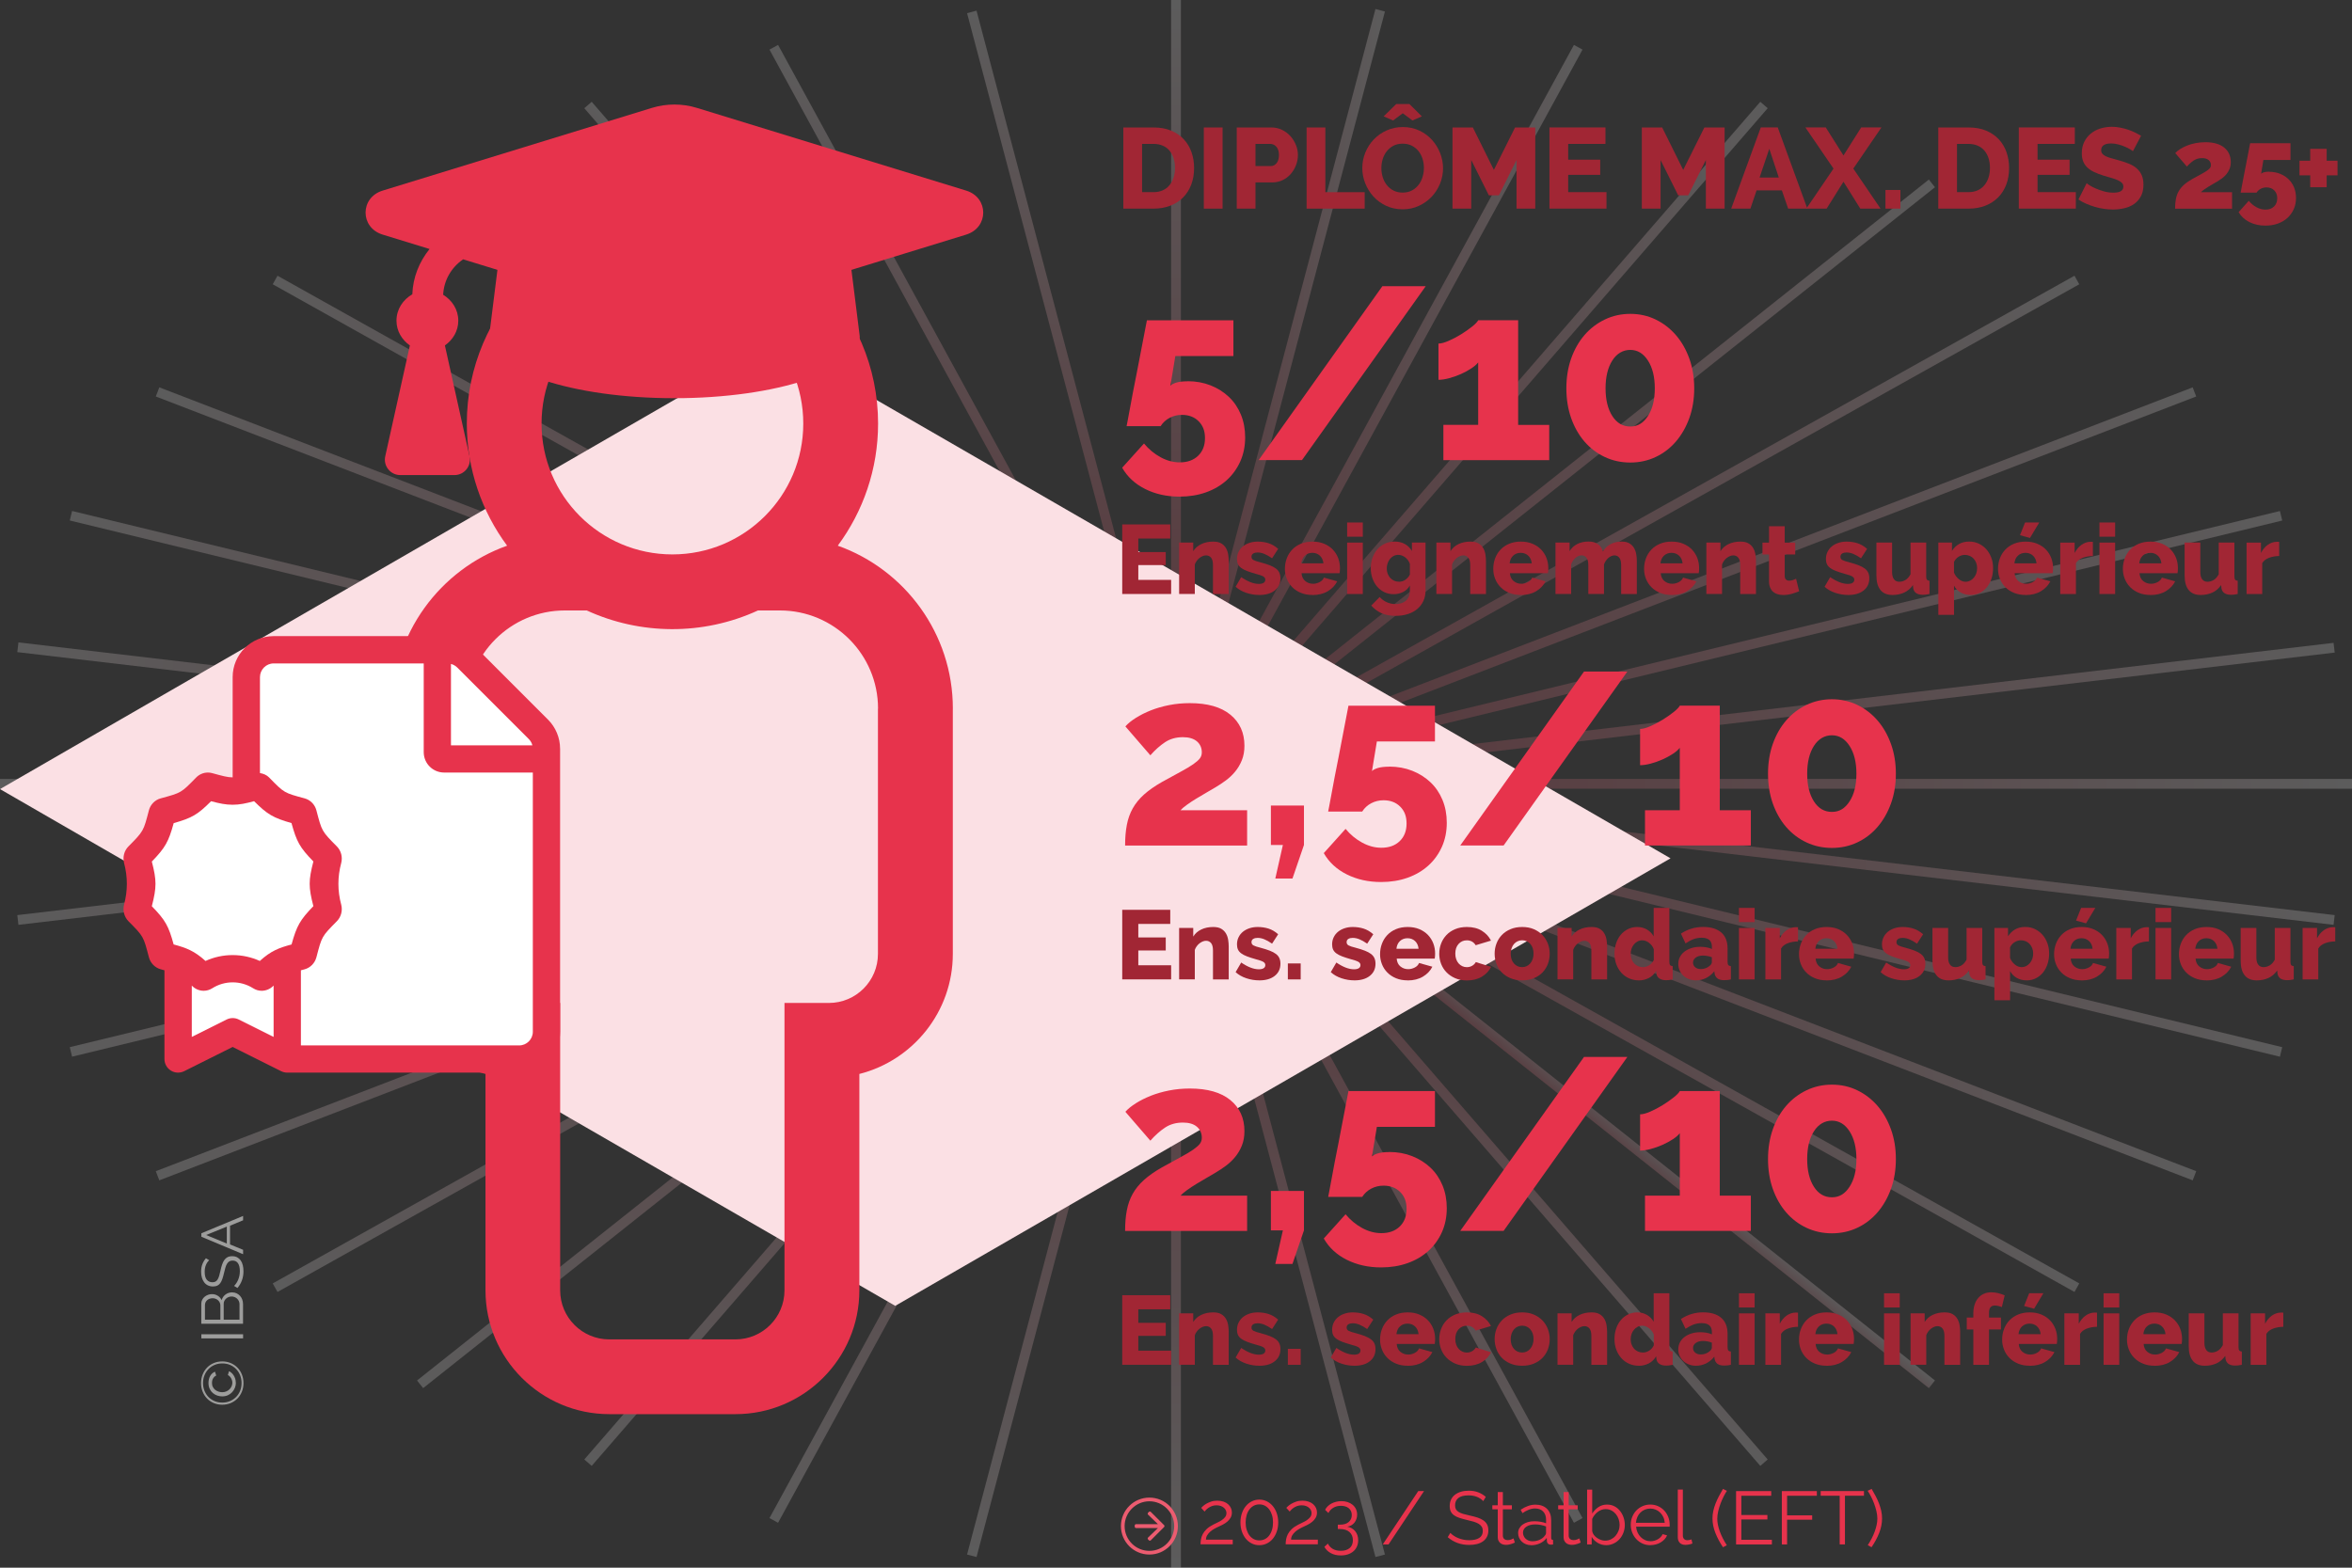 <?xml version="1.0" encoding="UTF-8"?><svg xmlns="http://www.w3.org/2000/svg" xmlns:xlink="http://www.w3.org/1999/xlink" viewBox="0 0 720 480"><rect x="0" y="0" width="720" height="480" fill="#333333" stroke="none"/><defs><style>.cls-1{stroke:url(#Dégradé_sans_nom_16-2);}.cls-1,.cls-2,.cls-3,.cls-4,.cls-5,.cls-6,.cls-7,.cls-8,.cls-9,.cls-10,.cls-11,.cls-12,.cls-13,.cls-14,.cls-15,.cls-16,.cls-17,.cls-18,.cls-19,.cls-20,.cls-21,.cls-22,.cls-23,.cls-24,.cls-25,.cls-26,.cls-27,.cls-28,.cls-29,.cls-30,.cls-31,.cls-32,.cls-33,.cls-34,.cls-35,.cls-36{fill:none;opacity:.2;stroke-miterlimit:10;stroke-width:3px;}.cls-2{stroke:url(#Dégradé_sans_nom_3);}.cls-3{stroke:url(#Dégradé_sans_nom_9);}.cls-37{fill:#ec5c70;}.cls-4{stroke:url(#Dégradé_sans_nom_42-2);}.cls-38{fill:#fff;}.cls-39{fill:#9d9d9c;}.cls-5{stroke:url(#Dégradé_sans_nom_2-3);}.cls-40{fill:#e7334c;}.cls-6{stroke:url(#Dégradé_sans_nom_40-2);}.cls-7{stroke:url(#Dégradé_sans_nom_2-4);}.cls-41{fill:#a12634;}.cls-42{isolation:isolate;}.cls-8{stroke:url(#Dégradé_sans_nom_46);}.cls-9{stroke:url(#Dégradé_sans_nom_5);}.cls-10{stroke:url(#Dégradé_sans_nom_5-4);}.cls-11{stroke:url(#Dégradé_sans_nom_2-2);}.cls-12{stroke:url(#Dégradé_sans_nom_2-6);}.cls-13{stroke:url(#Dégradé_sans_nom_43);}.cls-14{stroke:url(#Dégradé_sans_nom_2);}.cls-15{stroke:url(#Dégradé_sans_nom_40-3);}.cls-16{stroke:url(#Dégradé_sans_nom_41);}.cls-17{stroke:url(#Dégradé_sans_nom_45);}.cls-18{stroke:url(#Dégradé_sans_nom_48);}.cls-19{stroke:url(#Dégradé_sans_nom_4);}.cls-20{stroke:url(#Dégradé_sans_nom_40);}.cls-43{mix-blend-mode:multiply;}.cls-21{stroke:url(#Dégradé_sans_nom_49);}.cls-22{stroke:url(#Dégradé_sans_nom_44);}.cls-44{fill:#fbe0e4;mix-blend-mode:color-dodge;}.cls-23{stroke:url(#Dégradé_sans_nom_2-5);}.cls-24{stroke:url(#Dégradé_sans_nom_39-2);}.cls-25{stroke:url(#Dégradé_sans_nom_42);}.cls-26{stroke:url(#Dégradé_sans_nom_39);}.cls-27{stroke:url(#Dégradé_sans_nom_38-2);}.cls-28{stroke:url(#Dégradé_sans_nom_36);}.cls-29{stroke:url(#Dégradé_sans_nom_2-7);}.cls-45{mix-blend-mode:darken;}.cls-30{stroke:url(#Dégradé_sans_nom_37);}.cls-31{stroke:url(#Dégradé_sans_nom_16);}.cls-32{stroke:url(#Dégradé_sans_nom_39-3);}.cls-33{stroke:url(#Dégradé_sans_nom_5-2);}.cls-34{stroke:url(#Dégradé_sans_nom_38);}.cls-35{stroke:url(#Dégradé_sans_nom_47);}.cls-36{stroke:url(#Dégradé_sans_nom_5-3);}</style><linearGradient id="Dégradé_sans_nom_4" x1="720" y1="240" x2="360" y2="240" gradientUnits="userSpaceOnUse"><stop offset="0" stop-color="#fff"/><stop offset="1" stop-color="#e7334c"/></linearGradient><linearGradient id="Dégradé_sans_nom_3" x1="361.7" y1="250.12" x2="712.83" y2="188.2" gradientUnits="userSpaceOnUse"><stop offset="0" stop-color="#e7334c"/><stop offset="1" stop-color="#fff"/></linearGradient><linearGradient id="Dégradé_sans_nom_2" x1="366.44" y1="258.18" x2="691.85" y2="139.74" gradientUnits="userSpaceOnUse"><stop offset="0" stop-color="#e7334c"/><stop offset="1" stop-color="#fff"/></linearGradient><linearGradient id="Dégradé_sans_nom_2-2" x1="372.79" y1="262.62" x2="658.98" y2="97.38" xlink:href="#Dégradé_sans_nom_2"/><linearGradient id="Dégradé_sans_nom_2-3" x1="378.78" y1="262.81" x2="617" y2="62.92" xlink:href="#Dégradé_sans_nom_2"/><linearGradient id="Dégradé_sans_nom_2-4" x1="359.07" y1="148.07" x2="592.34" y2="148.07" xlink:href="#Dégradé_sans_nom_2"/><linearGradient id="Dégradé_sans_nom_2-5" x1="358.87" y1="136.08" x2="541.13" y2="136.08" xlink:href="#Dégradé_sans_nom_2"/><linearGradient id="Dégradé_sans_nom_2-6" x1="358.68" y1="127.24" x2="484.44" y2="127.24" xlink:href="#Dégradé_sans_nom_2"/><linearGradient id="Dégradé_sans_nom_2-7" x1="358.55" y1="121.32" x2="423.96" y2="121.32" xlink:href="#Dégradé_sans_nom_2"/><linearGradient id="Dégradé_sans_nom_46" x1="360" y1="0" x2="360" y2="240" gradientUnits="userSpaceOnUse"><stop offset="0" stop-color="#fff"/><stop offset="1" stop-color="#e7334c"/></linearGradient><linearGradient id="Dégradé_sans_nom_47" x1="348.12" y1="11.93" x2="309.37" y2="231.71" gradientUnits="userSpaceOnUse"><stop offset="0" stop-color="#fff"/><stop offset="1" stop-color="#e7334c"/></linearGradient><linearGradient id="Dégradé_sans_nom_48" x1="332.51" y1="68.21" x2="264.36" y2="186.26" gradientUnits="userSpaceOnUse"><stop offset="0" stop-color="#fff"/><stop offset="1" stop-color="#e7334c"/></linearGradient><linearGradient id="Dégradé_sans_nom_49" x1="284.94" y1="118.27" x2="255.06" y2="153.88" gradientUnits="userSpaceOnUse"><stop offset="0" stop-color="#fff"/><stop offset="1" stop-color="#e7334c"/></linearGradient><linearGradient id="Dégradé_sans_nom_45" x1="357.49" y1="243.05" x2="131.11" y2="53.1" gradientUnits="userSpaceOnUse"><stop offset="0" stop-color="#e7334c"/><stop offset="1" stop-color="#ebf0e9"/></linearGradient><linearGradient id="Dégradé_sans_nom_44" x1="293.24" y1="121.8" x2="150.98" y2="203.93" gradientUnits="userSpaceOnUse"><stop offset="0" stop-color="#e7334c"/><stop offset="1" stop-color="#fff"/></linearGradient><linearGradient id="Dégradé_sans_nom_43" x1="361.07" y1="237.13" x2="47.16" y2="122.87" gradientUnits="userSpaceOnUse"><stop offset="0" stop-color="#e7334c"/><stop offset="1" stop-color="#fff"/></linearGradient><linearGradient id="Dégradé_sans_nom_42" x1="362.01" y1="229.14" x2="19.7" y2="168.78" gradientUnits="userSpaceOnUse"><stop offset="0" stop-color="#e7334c"/><stop offset="1" stop-color="#fff"/></linearGradient><linearGradient id="Dégradé_sans_nom_42-2" x1="360.18" y1="219.01" x2="5.29" y2="219.01" xlink:href="#Dégradé_sans_nom_42"/><linearGradient id="Dégradé_sans_nom_41" x1="0" y1="240" x2="360" y2="240" gradientUnits="userSpaceOnUse"><stop offset="0" stop-color="#fff"/><stop offset="1" stop-color="#e7334c"/></linearGradient><linearGradient id="Dégradé_sans_nom_40" x1="7.17" y1="291.8" x2="358.3" y2="229.88" gradientUnits="userSpaceOnUse"><stop offset="0" stop-color="#fff"/><stop offset="1" stop-color="#e7334c"/></linearGradient><linearGradient id="Dégradé_sans_nom_40-2" x1="28.15" y1="340.26" x2="353.56" y2="221.82" xlink:href="#Dégradé_sans_nom_40"/><linearGradient id="Dégradé_sans_nom_40-3" x1="61.02" y1="382.62" x2="347.21" y2="217.38" xlink:href="#Dégradé_sans_nom_40"/><linearGradient id="Dégradé_sans_nom_39" x1="103" y1="417.08" x2="341.22" y2="217.19" gradientUnits="userSpaceOnUse"><stop offset="0" stop-color="#fff"/><stop offset="1" stop-color="#e7334c"/></linearGradient><linearGradient id="Dégradé_sans_nom_39-2" x1="151.04" y1="443.07" x2="337.56" y2="220.78" xlink:href="#Dégradé_sans_nom_39"/><linearGradient id="Dégradé_sans_nom_39-3" x1="202.36" y1="461.08" x2="337.64" y2="226.76" xlink:href="#Dégradé_sans_nom_39"/><linearGradient id="Dégradé_sans_nom_38" x1="254.92" y1="472.33" x2="341.96" y2="233.19" gradientUnits="userSpaceOnUse"><stop offset="0" stop-color="#fff"/><stop offset="1" stop-color="#e7334c"/></linearGradient><linearGradient id="Dégradé_sans_nom_38-2" x1="307.57" y1="478.26" x2="349.92" y2="238.09" xlink:href="#Dégradé_sans_nom_38"/><linearGradient id="Dégradé_sans_nom_37" x1="360" y1="480" x2="360" y2="240" gradientUnits="userSpaceOnUse"><stop offset="0" stop-color="#fff"/><stop offset="1" stop-color="#e7334c"/></linearGradient><linearGradient id="Dégradé_sans_nom_36" x1="410.63" y1="248.29" x2="371.88" y2="468.07" gradientUnits="userSpaceOnUse"><stop offset="0" stop-color="#e7334c"/><stop offset="1" stop-color="#fff"/></linearGradient><linearGradient id="Dégradé_sans_nom_16" x1="450.99" y1="271.92" x2="392.14" y2="433.61" gradientUnits="userSpaceOnUse"><stop offset="0" stop-color="#e7334c"/><stop offset="1" stop-color="#fff"/></linearGradient><linearGradient id="Dégradé_sans_nom_16-2" x1="473.21" y1="303.72" x2="426.79" y2="384.12" xlink:href="#Dégradé_sans_nom_16"/><linearGradient id="Dégradé_sans_nom_9" x1="479.21" y1="327.75" x2="472.2" y2="336.1" gradientUnits="userSpaceOnUse"><stop offset="0" stop-color="#fff"/><stop offset="1" stop-color="#e7334c"/></linearGradient><linearGradient id="Dégradé_sans_nom_5" x1="541.9" y1="280.21" x2="453.88" y2="354.06" gradientUnits="userSpaceOnUse"><stop offset="0" stop-color="#fff"/><stop offset="1" stop-color="#e7334c"/></linearGradient><linearGradient id="Dégradé_sans_nom_5-2" x1="672.31" y1="300" x2="359.46" y2="300" xlink:href="#Dégradé_sans_nom_5"/><linearGradient id="Dégradé_sans_nom_5-3" x1="698.64" y1="281.04" x2="359.65" y2="281.04" xlink:href="#Dégradé_sans_nom_5"/><linearGradient id="Dégradé_sans_nom_5-4" x1="714.71" y1="260.84" x2="359.82" y2="260.84" xlink:href="#Dégradé_sans_nom_5"/></defs><g class="cls-42"><g id="Fond" class="cls-45"><line class="cls-19" x1="360" y1="240" x2="720" y2="240"/><line class="cls-2" x1="360" y1="240" x2="714.53" y2="198.32"/><line class="cls-14" x1="360" y1="240" x2="698.29" y2="157.92"/><line class="cls-11" x1="360" y1="240" x2="671.77" y2="120"/><line class="cls-5" x1="360" y1="240" x2="635.78" y2="85.73"/><line class="cls-7" x1="360" y1="240" x2="591.4" y2="56.15"/><line class="cls-23" x1="360" y1="240" x2="540" y2="32.15"/><line class="cls-12" x1="360" y1="240" x2="483.13" y2="14.47"/><line class="cls-29" x1="360" y1="239.49" x2="422.51" y2="3.14"/><line class="cls-8" x1="360" y1="240" x2="360"/><line class="cls-35" x1="360" y1="240" x2="297.49" y2="3.65"/><line class="cls-18" x1="360" y1="240" x2="236.87" y2="14.47"/><line class="cls-21" x1="360" y1="240" x2="180" y2="32.15"/><line class="cls-17" x1="360" y1="240" x2="128.6" y2="56.15"/><line class="cls-22" x1="360" y1="240" x2="84.22" y2="85.73"/><line class="cls-13" x1="360" y1="240" x2="48.23" y2="120"/><line class="cls-25" x1="360" y1="240" x2="21.71" y2="157.91"/><line class="cls-4" x1="360" y1="239.85" x2="5.47" y2="198.18"/><line class="cls-16" x1="360" y1="240" y2="240"/><line class="cls-20" x1="360" y1="240" x2="5.47" y2="281.68"/><line class="cls-6" x1="360" y1="240" x2="21.71" y2="322.08"/><line class="cls-15" x1="360" y1="240" x2="48.23" y2="360"/><line class="cls-26" x1="360" y1="240" x2="84.22" y2="394.27"/><line class="cls-24" x1="360" y1="240" x2="128.6" y2="423.85"/><line class="cls-32" x1="360" y1="240" x2="180" y2="447.85"/><line class="cls-34" x1="360" y1="240" x2="236.87" y2="465.53"/><line class="cls-27" x1="360" y1="240" x2="297.49" y2="476.35"/><line class="cls-30" x1="360" y1="240" x2="360" y2="480"/><line class="cls-28" x1="360" y1="240" x2="422.51" y2="476.35"/><line class="cls-31" x1="360" y1="240" x2="483.13" y2="465.53"/><line class="cls-1" x1="360" y1="240" x2="540" y2="447.85"/><line class="cls-3" x1="360" y1="240" x2="591.4" y2="423.85"/><line class="cls-9" x1="360" y1="240" x2="635.78" y2="394.27"/><line class="cls-33" x1="360" y1="240" x2="671.77" y2="360"/><line class="cls-36" x1="360" y1="240" x2="698.29" y2="322.09"/><line class="cls-10" x1="360" y1="240" x2="714.53" y2="281.68"/></g><g id="Dessin"><polygon class="cls-44" points="274.05 399.83 274.05 399.83 0 241.61 237.34 104.58 511.38 262.8 511.38 262.81 274.05 399.83"/><g class="cls-43"><path class="cls-40" d="M291.68,216.96v75.11c0,17.7-12.19,32.6-28.61,36.76v66.25c0,20.91-17.01,37.91-37.91,37.91h-38.63c-20.91,0-37.91-17.01-37.91-37.91v-66.25c-16.42-4.16-28.61-19.06-28.61-36.76v-75.11c0-22.98,14.73-42.58,35.23-49.88-7.75-10.46-12.34-23.4-12.34-37.4,0-34.71,28.24-62.95,62.95-62.95s62.95,28.24,62.95,62.95c0,13.99-4.59,26.93-12.34,37.4,20.51,7.3,35.23,26.9,35.23,49.88ZM268.79,216.96c0-16.59-13.45-30.05-30.05-30.05h-6.7c-16.95,7.79-36.17,7.47-52.42,0h-6.7c-16.59,0-30.05,13.45-30.05,30.05v75.11c0,8.3,6.73,15.02,15.02,15.02h13.59v87.99c0,8.3,6.73,15.02,15.02,15.02h38.63c8.3,0,15.02-6.73,15.02-15.02v-87.99h13.59c8.3,0,15.02-6.73,15.02-15.02v-75.11ZM165.78,129.69c0,22.12,17.94,40.06,40.06,40.06s40.06-17.94,40.06-40.06-17.94-40.06-40.06-40.06-40.06,17.94-40.06,40.06Z"/></g><path class="cls-40" d="M295.78,71.83l-82.41,25.32c-6.01,1.85-11.15.82-13.82,0l-57.78-17.75c-3.62,2.49-5.89,6.41-6.11,10.85,2.72,1.66,4.63,4.52,4.63,7.94,0,3.19-1.68,5.87-4.1,7.58l7.54,33.94c.66,2.95-1.59,5.75-4.61,5.75h-16.58c-3.02,0-5.27-2.8-4.61-5.75l7.54-33.94c-2.42-1.71-4.1-4.39-4.1-7.58,0-3.51,2-6.45,4.85-8.09.19-5.21,2.13-9.96,5.28-13.86l-14.37-4.41c-6.96-2.14-6.96-11.33,0-13.47l82.41-25.32c4.49-1.38,9.33-1.38,13.82,0l82.41,25.32c6.96,2.14,6.96,11.33,0,13.47Z"/><path class="cls-40" d="M171.46,229.22v86.67c0,6.91-5.61,12.53-12.53,12.53h-71c-.64,0-1.28-.15-1.87-.44l-14.84-7.42-14.84,7.42c-1.3.64-2.84.58-4.06-.18-1.23-.76-1.98-2.1-1.98-3.55v-27.16c-.4-.11-.69-.19-1.16-.32-1.75-.48-3.13-1.88-3.6-3.68-1.68-6.39-1.57-6.3-6.27-11.04-1.29-1.32-1.8-3.26-1.33-5.08q1.7-6.36,0-12.73c-.47-1.81.03-3.76,1.33-5.07,4.68-4.74,4.58-4.61,6.27-11.05.47-1.79,1.85-3.2,3.6-3.67,6.43-1.76,6.2-1.63,10.88-6.4.84-.86,2.11-1.51,3.57-1.51.42,0,.85.05,1.29.17,3.18.87,4.74,1.31,6.3,1.31v-30.7c0-6.92,5.61-12.53,12.53-12.55h53.28c3.32,0,6.5,1.33,8.85,3.68l21.89,21.9c2.35,2.35,3.68,5.56,3.68,8.87Z"/><path class="cls-38" d="M53.19,289.18c3.83,1.04,6.28,1.94,9.72,5.05,2.6-1.19,5.42-1.8,8.31-1.8s5.72.62,8.31,1.8c3.46-3.13,5.9-4.03,9.72-5.05,1.58-5.74,2.61-7.51,6.68-11.73-1.5-5.85-1.51-7.82,0-13.68-4.16-4.29-5.13-6.04-6.7-11.76-5.58-1.59-7.39-2.65-11.45-6.7-2.59.7-4.41,1.09-6.58,1.09s-4.02-.4-6.58-1.08c-4.13,4.12-5.82,5.11-11.45,6.71-1.58,5.76-2.6,7.53-6.69,11.76,1.49,5.78,1.49,7.85,0,13.68,4.16,4.29,5.13,6.03,6.69,11.75Z"/><path class="cls-38" d="M83.76,317.49v-15.72s-.05.05-.09.08c-.98.99-2.26,1.51-3.56,1.51-.91,0-1.83-.26-2.65-.79-1.89-1.19-4.06-1.79-6.23-1.79s-4.34.6-6.23,1.8c-.82.52-1.74.78-2.65.78-1.29,0-2.58-.51-3.56-1.51-.03-.03-.05-.04-.08-.08v15.72l10.66-5.33c1.17-.59,2.56-.59,3.73,0l10.66,5.33Z"/><path class="cls-38" d="M163.11,315.89v-79.35h-27.14c-3.47,0-6.26-2.78-6.26-6.25v-27.16h-45.95c-2.3,0-4.18,1.9-4.18,4.2v29.37c1.03.17,2.04.57,2.8,1.35,4.65,4.77,4.56,4.69,10.89,6.4,1.74.48,3.12,1.88,3.59,3.68,1.68,6.39,1.57,6.3,6.27,11.04,1.29,1.32,1.8,3.26,1.32,5.08q-1.71,6.37,0,12.73c.48,1.81-.03,3.76-1.32,5.07-4.68,4.74-4.58,4.6-6.27,11.05-.47,1.79-1.85,3.2-3.59,3.68-.47.13-.76.21-1.16.31v23h66.82c2.3,0,4.18-1.88,4.18-4.18h0Z"/><path class="cls-38" d="M138.05,228.21h24.92c-.18-.73-.55-1.38-1.1-1.93l-21.89-21.89c-.55-.55-1.2-.91-1.93-1.1v24.92Z"/><path class="cls-40" d="M259,69.49l4.19,33.52c0,10.44-25.4,18.91-56.73,18.91s-56.73-8.46-56.73-18.91l4.19-33.52,42.85,13.16c3.77,1.16,10.95,2.59,19.38,0l42.85-13.17Z"/></g><g id="FR"><g class="cls-43"><path class="cls-41" d="M343.88,63.88v-24.85h9.27c2.05,0,3.85.33,5.39.98,1.54.65,2.83,1.54,3.87,2.66,1.04,1.12,1.82,2.43,2.34,3.94.53,1.51.79,3.11.79,4.81,0,1.89-.29,3.6-.88,5.13-.58,1.53-1.42,2.83-2.5,3.92s-2.39,1.92-3.92,2.52c-1.53.59-3.23.89-5.09.89h-9.27ZM359.7,51.41c0-1.1-.15-2.09-.44-2.99-.29-.9-.72-1.67-1.28-2.33s-1.25-1.16-2.06-1.5c-.82-.35-1.74-.53-2.77-.53h-3.53v14.77h3.53c1.05,0,1.98-.19,2.8-.56.82-.37,1.5-.89,2.05-1.56.55-.66.97-1.45,1.26-2.34.29-.9.44-1.88.44-2.96Z"/><path class="cls-41" d="M368.52,63.88v-24.85h5.74v24.85h-5.74Z"/><path class="cls-41" d="M378.6,63.88v-24.85h10.61c1.19,0,2.28.25,3.27.74s1.84,1.13,2.55,1.92c.71.79,1.27,1.69,1.68,2.69.41,1,.61,2.02.61,3.04,0,1.1-.19,2.15-.58,3.15-.38,1-.92,1.9-1.61,2.7-.69.79-1.52,1.42-2.5,1.89-.98.47-2.07.7-3.26.7h-5.04v8.02h-5.74ZM384.34,50.85h4.69c.68,0,1.26-.29,1.75-.88s.73-1.43.73-2.56c0-.58-.08-1.08-.23-1.5-.15-.42-.36-.77-.61-1.05-.26-.28-.55-.48-.88-.61-.33-.13-.65-.19-.98-.19h-4.48v6.79Z"/><path class="cls-41" d="M399.98,63.88v-24.85h5.74v19.81h12.04v5.04h-17.78Z"/><path class="cls-41" d="M429.34,64.08c-1.84,0-3.52-.36-5.04-1.08-1.52-.72-2.81-1.67-3.88-2.85-1.07-1.18-1.91-2.53-2.5-4.04-.6-1.52-.89-3.08-.89-4.69s.31-3.21.93-4.72c.62-1.52,1.48-2.85,2.59-4.01,1.11-1.15,2.42-2.08,3.94-2.76,1.52-.69,3.17-1.03,4.97-1.03s3.52.36,5.04,1.08c1.52.72,2.81,1.68,3.88,2.87,1.07,1.19,1.9,2.54,2.49,4.06.58,1.52.88,3.06.88,4.62s-.31,3.21-.93,4.72c-.62,1.52-1.48,2.85-2.57,4.01-1.1,1.16-2.4,2.08-3.92,2.78-1.52.7-3.17,1.05-4.97,1.05ZM422.87,51.48c0,.96.14,1.88.42,2.78s.69,1.7,1.24,2.4c.55.7,1.23,1.26,2.05,1.68.82.42,1.75.63,2.8.63s2.05-.22,2.87-.67c.82-.44,1.49-1.02,2.03-1.73.54-.71.94-1.52,1.21-2.42s.4-1.81.4-2.75-.14-1.88-.42-2.78c-.28-.9-.7-1.69-1.26-2.38-.56-.69-1.24-1.24-2.05-1.64-.8-.41-1.73-.61-2.78-.61s-2.05.22-2.85.65c-.8.43-1.48,1-2.03,1.7-.55.7-.96,1.5-1.23,2.4-.27.9-.4,1.82-.4,2.75ZM423.57,35.63l3.85-3.78h4.03l3.81,3.78-2.87,1.26-2.97-2.21-2.97,2.21-2.87-1.26Z"/><path class="cls-41" d="M464.24,63.88v-14.88l-5.39,10.81h-3.08l-5.39-10.81v14.88h-5.74v-24.85h6.23l6.44,12.99,6.48-12.99h6.19v24.85h-5.74Z"/><path class="cls-41" d="M491.78,58.83v5.04h-17.46v-24.85h17.15v5.04h-11.41v4.83h9.8v4.65h-9.8v5.29h11.72Z"/><path class="cls-41" d="M522.2,63.88v-14.88l-5.39,10.81h-3.08l-5.39-10.81v14.88h-5.74v-24.85h6.23l6.44,12.99,6.48-12.99h6.19v24.85h-5.74Z"/><path class="cls-41" d="M539.03,39.02h5.18l9.06,24.85h-5.88l-1.92-5.57h-7.74l-1.89,5.57h-5.88l9.06-24.85ZM544.53,54.35l-2.91-8.79-2.97,8.79h5.88Z"/><path class="cls-41" d="M558.91,39.02l5.42,8.58,5.42-8.58h6.2l-8.61,12.6,8.33,12.25h-6.2l-5.14-8.23-5.15,8.23h-6.23l8.33-12.25-8.61-12.6h6.23Z"/><path class="cls-41" d="M577.18,63.88v-5.71h4.58v5.71h-4.58Z"/><path class="cls-41" d="M593.35,63.88v-24.85h9.28c2.05,0,3.85.33,5.39.98,1.54.65,2.83,1.54,3.87,2.66,1.04,1.12,1.82,2.43,2.35,3.94.52,1.51.79,3.11.79,4.81,0,1.89-.29,3.6-.88,5.13s-1.42,2.83-2.5,3.92c-1.09,1.08-2.39,1.92-3.92,2.52-1.53.59-3.23.89-5.09.89h-9.28ZM609.17,51.41c0-1.1-.15-2.09-.44-2.99-.29-.9-.72-1.67-1.28-2.33-.56-.65-1.25-1.16-2.07-1.5-.82-.35-1.74-.53-2.76-.53h-3.54v14.77h3.54c1.05,0,1.98-.19,2.8-.56.82-.37,1.5-.89,2.05-1.56.55-.66.97-1.45,1.26-2.34.29-.9.44-1.88.44-2.96Z"/><path class="cls-41" d="M635.46,58.83v5.04h-17.46v-24.85h17.15v5.04h-11.41v4.83h9.8v4.65h-9.8v5.29h11.72Z"/><path class="cls-41" d="M652.92,46.3c-.07-.09-.32-.27-.74-.53-.42-.26-.94-.53-1.57-.8-.63-.28-1.32-.53-2.07-.73-.75-.21-1.49-.32-2.24-.32-2.05,0-3.08.69-3.08,2.07,0,.42.11.77.33,1.05.22.28.55.53.98.75s.97.43,1.63.61c.65.19,1.41.4,2.27.63,1.19.33,2.26.68,3.22,1.07.96.38,1.77.86,2.43,1.44s1.18,1.27,1.54,2.08c.36.82.54,1.8.54,2.94,0,1.4-.26,2.58-.79,3.55-.53.97-1.22,1.75-2.08,2.35s-1.85,1.03-2.97,1.29-2.28.4-3.46.4c-.91,0-1.84-.07-2.8-.21s-1.89-.34-2.8-.61c-.91-.27-1.79-.59-2.64-.96-.85-.37-1.64-.8-2.36-1.29l2.52-5c.09.12.4.34.91.67.51.33,1.15.65,1.91.98.76.33,1.6.62,2.54.88.93.26,1.88.38,2.83.38,2.03,0,3.04-.62,3.04-1.86,0-.47-.15-.85-.46-1.15-.3-.3-.72-.58-1.26-.82-.54-.25-1.17-.47-1.91-.68-.74-.21-1.54-.44-2.4-.7-1.14-.35-2.13-.73-2.98-1.14-.84-.41-1.53-.88-2.08-1.42-.55-.54-.96-1.16-1.23-1.86-.27-.7-.4-1.52-.4-2.45,0-1.31.25-2.46.74-3.46s1.16-1.85,2-2.54c.84-.69,1.81-1.21,2.92-1.56s2.28-.53,3.52-.53c.86,0,1.72.08,2.56.25s1.64.37,2.42.63c.77.26,1.49.55,2.15.88.67.33,1.28.65,1.84.98l-2.52,4.76Z"/><path class="cls-41" d="M665.84,63.88c0-1.1.08-2.08.25-2.94.16-.86.44-1.65.84-2.36.4-.71.93-1.37,1.61-1.98s1.53-1.2,2.56-1.79c1.1-.61,2.01-1.11,2.75-1.5.74-.4,1.32-.75,1.75-1.05.43-.3.74-.58.93-.82.19-.24.28-.53.28-.86,0-.65-.23-1.18-.7-1.57s-1.13-.6-2-.6c-.98,0-1.83.24-2.55.72-.72.48-1.42,1.1-2.1,1.87l-3.57-4.13c.37-.42.88-.83,1.5-1.23.63-.4,1.34-.75,2.13-1.07.79-.32,1.66-.57,2.61-.75s1.93-.28,2.96-.28c2.52,0,4.45.55,5.79,1.65s2.01,2.58,2.01,4.44c0,.77-.12,1.46-.37,2.07-.25.61-.57,1.15-.96,1.63-.4.48-.84.9-1.33,1.26s-.99.69-1.5,1c-.35.21-.77.46-1.26.73-.49.28-.97.57-1.45.86-.48.29-.92.58-1.33.88-.41.29-.72.55-.93.79h9.52v5.04h-17.43Z"/><path class="cls-41" d="M694.64,52.6c1.19,0,2.29.2,3.29.59,1,.4,1.87.95,2.61,1.65s1.31,1.54,1.71,2.52c.41.98.61,2.06.61,3.25,0,1.26-.23,2.41-.7,3.45-.47,1.04-1.12,1.93-1.94,2.68-.83.75-1.81,1.32-2.96,1.73-1.14.41-2.4.61-3.78.61-1.82,0-3.45-.36-4.9-1.09-1.45-.72-2.54-1.74-3.29-3.04l3.11-3.46c.68.82,1.46,1.47,2.36,1.96.9.49,1.81.73,2.75.73,1.1,0,1.97-.31,2.62-.95.65-.63.98-1.47.98-2.52s-.3-1.81-.91-2.42c-.61-.61-1.4-.91-2.38-.91-.63,0-1.21.14-1.75.42-.54.28-.97.68-1.29,1.19h-4.87s.05-.26.14-.72c.09-.46.2-1.04.33-1.77.13-.72.28-1.53.46-2.43.17-.9.36-1.81.54-2.75.42-2.19.9-4.68,1.44-7.46h12.35v5.11h-8.29l-.7,4.23c.14-.16.41-.31.82-.44.41-.13.95-.19,1.63-.19Z"/><path class="cls-41" d="M715.57,49.21v4.48h-3.32v3.64h-5.04v-3.64h-3.29v-4.48h3.29v-3.64h5.04v3.64h3.32Z"/><path class="cls-40" d="M363.55,116.72c2.55,0,4.9.43,7.05,1.28,2.15.85,4.01,2.03,5.59,3.53s2.8,3.3,3.67,5.4c.87,2.1,1.31,4.42,1.31,6.98,0,2.7-.5,5.16-1.5,7.39-1,2.22-2.39,4.14-4.16,5.74-1.78,1.6-3.89,2.84-6.34,3.71-2.45.87-5.15,1.31-8.1,1.31-3.9,0-7.4-.78-10.5-2.33-3.1-1.55-5.45-3.72-7.05-6.52l6.68-7.42c1.45,1.75,3.14,3.15,5.06,4.2,1.92,1.05,3.89,1.58,5.89,1.58,2.35,0,4.22-.67,5.62-2.02,1.4-1.35,2.1-3.15,2.1-5.4s-.65-3.87-1.95-5.17c-1.3-1.3-3-1.95-5.1-1.95-1.35,0-2.6.3-3.75.9-1.15.6-2.08,1.45-2.78,2.55h-10.42s.1-.56.3-1.54c.2-.97.44-2.24.71-3.79.27-1.55.6-3.29.97-5.21.38-1.92.76-3.89,1.16-5.89.9-4.7,1.92-10.02,3.08-15.98h26.48v10.95h-17.78l-1.5,9.08c.3-.35.89-.66,1.76-.94.87-.27,2.04-.41,3.49-.41Z"/><path class="cls-40" d="M436.45,87.62l-37.88,53.25h-13.27l37.88-53.25h13.27Z"/><path class="cls-40" d="M474.25,130.08v10.8h-32.4v-10.8h10.65v-19.12c-.45.6-1.15,1.21-2.1,1.84-.95.63-2.01,1.2-3.19,1.73-1.18.52-2.38.95-3.6,1.27-1.23.33-2.31.49-3.26.49v-11.1c.8,0,1.84-.27,3.11-.83,1.27-.55,2.54-1.21,3.79-1.99,1.25-.77,2.37-1.56,3.38-2.36,1-.8,1.62-1.45,1.88-1.95h12.23v32.03h9.52Z"/><path class="cls-40" d="M518.64,118.9c0,3.3-.5,6.34-1.5,9.11-1,2.77-2.38,5.17-4.12,7.2-1.75,2.02-3.81,3.6-6.19,4.72s-4.96,1.69-7.76,1.69-5.4-.56-7.8-1.69c-2.4-1.12-4.47-2.7-6.22-4.72-1.75-2.03-3.11-4.43-4.09-7.2-.97-2.78-1.46-5.81-1.46-9.11s.49-6.34,1.46-9.11c.98-2.77,2.34-5.17,4.09-7.2,1.75-2.03,3.83-3.61,6.22-4.76,2.4-1.15,5-1.73,7.8-1.73s5.39.58,7.76,1.73c2.38,1.15,4.44,2.74,6.19,4.76,1.75,2.02,3.12,4.42,4.12,7.2,1,2.78,1.5,5.81,1.5,9.11ZM506.57,118.9c0-3.5-.7-6.34-2.1-8.51-1.4-2.17-3.2-3.26-5.4-3.26s-4.14,1.09-5.51,3.26c-1.38,2.17-2.06,5.01-2.06,8.51s.69,6.33,2.06,8.47c1.37,2.15,3.21,3.22,5.51,3.22s4-1.07,5.4-3.22c1.4-2.15,2.1-4.97,2.1-8.47Z"/><path class="cls-41" d="M358.51,177.55v4.32h-14.97v-21.3h14.7v4.32h-9.78v4.14h8.4v3.99h-8.4v4.53h10.05Z"/><path class="cls-41" d="M376.12,181.88h-4.8v-8.85c0-1.04-.19-1.79-.58-2.27-.39-.47-.9-.71-1.54-.71-.34,0-.68.07-1.02.21-.34.14-.67.34-.99.58-.32.25-.61.55-.85.89-.25.34-.45.71-.58,1.11v9.03h-4.8v-15.75h4.32v2.64c.58-.94,1.4-1.67,2.46-2.17,1.06-.51,2.28-.76,3.66-.76,1.02,0,1.84.18,2.46.55s1.1.85,1.44,1.44c.34.59.56,1.23.67,1.93.11.7.17,1.38.17,2.04v10.08Z"/><path class="cls-41" d="M385.51,182.17c-1.34,0-2.66-.21-3.96-.64-1.3-.43-2.4-1.05-3.3-1.88l1.71-2.94c.96.66,1.89,1.17,2.81,1.53.91.36,1.79.54,2.62.54.62,0,1.1-.11,1.44-.33.34-.22.51-.54.51-.96s-.21-.75-.64-1c-.43-.25-1.19-.51-2.27-.79-1.06-.3-1.96-.59-2.68-.87-.73-.28-1.33-.59-1.79-.93-.46-.34-.79-.73-.99-1.17-.2-.44-.3-.96-.3-1.56,0-.8.16-1.53.48-2.19.32-.66.76-1.22,1.32-1.68s1.23-.82,2-1.08c.77-.26,1.61-.39,2.51-.39,1.18,0,2.28.16,3.31.48,1.03.32,2.03.9,2.98,1.74l-1.86,2.88c-.9-.62-1.7-1.07-2.4-1.35s-1.38-.42-2.04-.42c-.52,0-.96.1-1.32.31-.36.21-.54.55-.54,1s.2.77.59.99c.39.22,1.12.46,2.17.72,1.12.3,2.07.6,2.84.9s1.39.63,1.88,1,.83.79,1.05,1.28c.22.48.33,1.05.33,1.71,0,1.56-.58,2.8-1.74,3.72-1.16.92-2.73,1.38-4.71,1.38Z"/><path class="cls-41" d="M401.8,182.17c-1.32,0-2.5-.21-3.55-.64s-1.94-1.01-2.67-1.75c-.73-.74-1.29-1.59-1.67-2.57-.38-.97-.57-1.98-.57-3.04,0-1.14.19-2.21.57-3.22s.93-1.9,1.65-2.66c.72-.76,1.6-1.36,2.65-1.8,1.05-.44,2.25-.66,3.58-.66s2.53.22,3.57.66c1.04.44,1.92,1.03,2.64,1.78.72.75,1.26,1.62,1.64,2.6.37.98.55,2.01.55,3.09,0,.28-.01.55-.03.83-.02.27-.05.5-.09.71h-11.64c.08,1.06.46,1.87,1.15,2.42.69.55,1.47.82,2.36.82.7,0,1.38-.17,2.03-.51.65-.34,1.08-.8,1.3-1.38l4.08,1.14c-.62,1.24-1.58,2.25-2.88,3.03-1.3.78-2.86,1.17-4.68,1.17ZM405.13,172.51c-.1-1-.46-1.79-1.08-2.37-.62-.58-1.39-.87-2.31-.87s-1.71.29-2.33.88-.96,1.38-1.06,2.35h6.78Z"/><path class="cls-41" d="M412.39,164.33v-4.35h4.8v4.35h-4.8ZM412.39,181.88v-15.75h4.8v15.75h-4.8Z"/><path class="cls-41" d="M426.61,181.93c-1.04,0-1.99-.21-2.85-.63-.86-.42-1.59-.99-2.21-1.71-.61-.72-1.08-1.56-1.42-2.52-.34-.96-.51-1.99-.51-3.09,0-1.16.18-2.24.54-3.23.36-.99.86-1.85,1.5-2.58.64-.73,1.41-1.3,2.31-1.72.9-.42,1.89-.63,2.97-.63,1.2,0,2.25.25,3.14.76.89.51,1.6,1.21,2.14,2.12v-2.58h4.17v14.67c0,1.2-.22,2.28-.67,3.24s-1.08,1.77-1.88,2.45c-.8.67-1.76,1.18-2.88,1.54-1.12.36-2.35.54-3.69.54-1.7,0-3.15-.27-4.35-.81s-2.25-1.32-3.15-2.34l2.58-2.61c.58.66,1.3,1.19,2.16,1.58.86.39,1.78.58,2.76.58.58,0,1.13-.08,1.65-.24.52-.16.98-.4,1.38-.73.4-.33.71-.76.95-1.29.23-.53.34-1.17.34-1.91v-1.53c-.48.88-1.17,1.54-2.07,2-.9.45-1.87.67-2.91.67ZM428.26,178.12c.74,0,1.4-.21,1.98-.62.58-.41,1.03-.93,1.35-1.58v-3.3c-.32-.84-.81-1.5-1.47-2-.66-.49-1.36-.73-2.1-.73-.52,0-1,.12-1.42.34-.43.23-.8.54-1.11.93-.31.39-.55.84-.72,1.35-.17.51-.25,1.04-.25,1.58,0,.58.09,1.11.29,1.6.19.49.46.92.79,1.28.34.36.74.64,1.18.84.45.2.95.3,1.49.3Z"/><path class="cls-41" d="M454.87,181.88h-4.8v-8.85c0-1.04-.2-1.79-.58-2.27-.39-.47-.91-.71-1.54-.71-.34,0-.68.07-1.02.21-.34.14-.67.34-.99.58-.32.25-.6.55-.85.89s-.45.71-.58,1.11v9.03h-4.8v-15.75h4.32v2.64c.58-.94,1.4-1.67,2.46-2.17,1.06-.51,2.28-.76,3.66-.76,1.02,0,1.84.18,2.46.55s1.1.85,1.44,1.44c.34.59.56,1.23.67,1.93.11.7.17,1.38.17,2.04v10.08Z"/><path class="cls-41" d="M465.58,182.17c-1.32,0-2.5-.21-3.55-.64s-1.94-1.01-2.67-1.75c-.73-.74-1.29-1.59-1.67-2.57-.38-.97-.57-1.98-.57-3.04,0-1.14.19-2.21.57-3.22s.93-1.9,1.65-2.66c.72-.76,1.6-1.36,2.65-1.8,1.05-.44,2.25-.66,3.58-.66s2.53.22,3.57.66c1.04.44,1.92,1.03,2.64,1.78.72.75,1.26,1.62,1.64,2.6.37.98.55,2.01.55,3.09,0,.28-.01.55-.03.83-.02.27-.05.5-.09.71h-11.64c.08,1.06.46,1.87,1.15,2.42.69.55,1.47.82,2.36.82.7,0,1.38-.17,2.03-.51.65-.34,1.08-.8,1.3-1.38l4.08,1.14c-.62,1.24-1.58,2.25-2.88,3.03-1.3.78-2.86,1.17-4.68,1.17ZM468.91,172.51c-.1-1-.46-1.79-1.08-2.37-.62-.58-1.39-.87-2.31-.87s-1.71.29-2.33.88-.96,1.38-1.06,2.35h6.78Z"/><path class="cls-41" d="M501.07,181.88h-4.8v-8.85c0-1.04-.19-1.79-.57-2.27-.38-.47-.87-.71-1.47-.71-.32,0-.64.07-.97.21-.33.14-.64.34-.92.58-.28.25-.54.55-.77.89-.23.34-.42.71-.55,1.11v9.03h-4.8v-8.85c0-1.04-.19-1.79-.57-2.27-.38-.47-.87-.71-1.47-.71-.64,0-1.27.25-1.88.77-.61.51-1.06,1.18-1.33,2.02v9.03h-4.8v-15.75h4.32v2.64c.58-.96,1.37-1.69,2.36-2.19s2.14-.75,3.46-.75c.66,0,1.23.08,1.72.24s.92.38,1.28.66c.36.28.65.61.87.98.22.37.38.76.48,1.18.6-.98,1.39-1.73,2.37-2.26s2.1-.79,3.36-.79c1,0,1.8.18,2.42.55.61.37,1.08.85,1.42,1.44s.56,1.23.67,1.93.17,1.38.17,2.04v10.08Z"/><path class="cls-41" d="M511.75,182.17c-1.32,0-2.5-.21-3.55-.64s-1.94-1.01-2.67-1.75c-.73-.74-1.29-1.59-1.67-2.57-.38-.97-.57-1.98-.57-3.04,0-1.14.19-2.21.57-3.22s.93-1.9,1.65-2.66c.72-.76,1.6-1.36,2.65-1.8,1.05-.44,2.25-.66,3.58-.66s2.53.22,3.57.66c1.04.44,1.92,1.03,2.64,1.78.72.75,1.26,1.62,1.64,2.6.37.98.55,2.01.55,3.09,0,.28-.01.55-.03.83-.02.27-.05.5-.09.71h-11.64c.08,1.06.46,1.87,1.15,2.42.69.55,1.47.82,2.36.82.7,0,1.38-.17,2.03-.51.65-.34,1.08-.8,1.3-1.38l4.08,1.14c-.62,1.24-1.58,2.25-2.88,3.03-1.3.78-2.86,1.17-4.68,1.17ZM515.08,172.51c-.1-1-.46-1.79-1.08-2.37-.62-.58-1.39-.87-2.31-.87s-1.71.29-2.33.88-.96,1.38-1.06,2.35h6.78Z"/><path class="cls-41" d="M537.52,181.88h-4.8v-8.85c0-1.04-.2-1.79-.58-2.27-.39-.47-.91-.71-1.54-.71-.34,0-.68.07-1.02.21-.34.14-.67.34-.99.58-.32.25-.6.55-.85.89s-.45.71-.58,1.11v9.03h-4.8v-15.75h4.32v2.64c.58-.94,1.4-1.67,2.46-2.17,1.06-.51,2.28-.76,3.66-.76,1.02,0,1.84.18,2.46.55s1.1.85,1.44,1.44c.34.59.56,1.23.67,1.93.11.7.17,1.38.17,2.04v10.08Z"/><path class="cls-41" d="M550.75,181.04c-.66.28-1.42.54-2.26.78-.85.24-1.71.36-2.57.36-.6,0-1.17-.08-1.69-.22-.53-.15-1-.39-1.4-.72-.4-.33-.71-.77-.94-1.31-.23-.54-.35-1.19-.35-1.95v-8.22h-2.01v-3.63h2.01v-5.01h4.8v5.01h3.21v3.63h-3.21v6.57c0,.52.13.9.39,1.12s.59.34.99.34c.36,0,.73-.06,1.11-.18s.71-.25.99-.39l.93,3.81Z"/><path class="cls-41" d="M565.81,182.17c-1.34,0-2.66-.21-3.96-.64-1.3-.43-2.4-1.05-3.3-1.88l1.71-2.94c.96.66,1.9,1.17,2.81,1.53.91.36,1.79.54,2.62.54.62,0,1.1-.11,1.44-.33.34-.22.51-.54.51-.96s-.22-.75-.65-1c-.43-.25-1.18-.51-2.26-.79-1.06-.3-1.96-.59-2.69-.87s-1.33-.59-1.79-.93c-.46-.34-.79-.73-.99-1.17-.2-.44-.3-.96-.3-1.56,0-.8.16-1.53.48-2.19.32-.66.76-1.22,1.32-1.68.56-.46,1.22-.82,2-1.08.77-.26,1.6-.39,2.5-.39,1.18,0,2.28.16,3.31.48,1.03.32,2.03.9,2.99,1.74l-1.86,2.88c-.9-.62-1.7-1.07-2.4-1.35-.7-.28-1.38-.42-2.04-.42-.52,0-.96.1-1.32.31s-.54.55-.54,1,.2.77.58.99c.39.22,1.12.46,2.17.72,1.12.3,2.07.6,2.83.9s1.4.63,1.88,1c.48.37.83.79,1.05,1.28.22.48.33,1.05.33,1.71,0,1.56-.58,2.8-1.74,3.72-1.16.92-2.73,1.38-4.71,1.38Z"/><path class="cls-41" d="M579.33,182.17c-1.62,0-2.85-.5-3.67-1.51-.83-1.01-1.25-2.5-1.25-4.46v-10.08h4.8v9.03c0,.96.19,1.69.57,2.21.38.51.92.76,1.62.76.64,0,1.26-.17,1.86-.51.6-.34,1.13-.93,1.59-1.77v-9.72h4.8v10.35c0,.48.08.82.22,1.01.15.19.42.3.79.34v4.05c-.46.1-.85.17-1.17.2-.32.03-.61.04-.87.04-1.72,0-2.7-.67-2.94-2.01l-.09-.96c-.72,1.04-1.62,1.81-2.69,2.3-1.07.49-2.26.73-3.58.73Z"/><path class="cls-41" d="M603.33,182.17c-1.2,0-2.24-.25-3.12-.75-.88-.5-1.56-1.2-2.04-2.1v8.94h-4.8v-22.14h4.17v2.55c.58-.9,1.3-1.6,2.17-2.1s1.91-.75,3.1-.75c1.06,0,2.04.21,2.93.63.89.42,1.66,1,2.31,1.72.65.73,1.16,1.59,1.53,2.58.37.99.55,2.06.55,3.2s-.17,2.27-.51,3.27c-.34,1-.81,1.87-1.41,2.6s-1.32,1.3-2.16,1.72-1.75.63-2.73.63ZM601.71,178.12c.52,0,.99-.12,1.42-.34.43-.23.8-.54,1.12-.92.32-.38.56-.83.74-1.33.17-.51.25-1.04.25-1.61s-.1-1.11-.29-1.6c-.19-.49-.45-.92-.78-1.28s-.73-.64-1.2-.84-.97-.3-1.51-.3c-.66,0-1.29.19-1.91.58-.61.39-1.08.92-1.39,1.58v3.24c.32.8.8,1.47,1.46,2.01.65.54,1.34.81,2.08.81Z"/><path class="cls-41" d="M620.1,182.17c-1.32,0-2.5-.21-3.55-.64s-1.94-1.01-2.67-1.75c-.73-.74-1.29-1.59-1.67-2.57-.38-.97-.57-1.98-.57-3.04,0-1.14.19-2.21.57-3.22s.93-1.9,1.65-2.66c.72-.76,1.6-1.36,2.65-1.8,1.05-.44,2.25-.66,3.58-.66s2.53.22,3.57.66c1.04.44,1.92,1.03,2.64,1.78.72.75,1.26,1.62,1.64,2.6.37.98.55,2.01.55,3.09,0,.28-.01.55-.03.83-.02.27-.05.5-.09.71h-11.64c.08,1.06.46,1.87,1.15,2.42.69.55,1.47.82,2.36.82.7,0,1.38-.17,2.03-.51.65-.34,1.08-.8,1.3-1.38l4.08,1.14c-.62,1.24-1.58,2.25-2.88,3.03-1.3.78-2.86,1.17-4.68,1.17ZM623.43,172.51c-.1-1-.46-1.79-1.08-2.37-.62-.58-1.39-.87-2.31-.87s-1.71.29-2.33.88-.96,1.38-1.06,2.35h6.78ZM621.42,164.71l-3.06-.84,1.56-3.9h4.35l-2.85,4.74Z"/><path class="cls-41" d="M640.68,170.24c-1.16.02-2.21.21-3.15.57-.94.36-1.62.9-2.04,1.62v9.45h-4.8v-15.75h4.41v3.18c.54-1.06,1.24-1.89,2.08-2.49.85-.6,1.76-.91,2.72-.93h.48c.1,0,.2.01.3.03v4.32Z"/><path class="cls-41" d="M642.69,164.33v-4.35h4.8v4.35h-4.8ZM642.69,181.88v-15.75h4.8v15.75h-4.8Z"/><path class="cls-41" d="M658.32,182.17c-1.32,0-2.5-.21-3.55-.64s-1.94-1.01-2.67-1.75c-.73-.74-1.29-1.59-1.67-2.57-.38-.97-.57-1.98-.57-3.04,0-1.14.19-2.21.57-3.22s.93-1.9,1.65-2.66c.72-.76,1.6-1.36,2.65-1.8,1.05-.44,2.25-.66,3.58-.66s2.53.22,3.57.66c1.04.44,1.92,1.03,2.64,1.78.72.75,1.26,1.62,1.64,2.6.37.98.55,2.01.55,3.09,0,.28-.01.55-.03.83-.02.27-.05.5-.09.71h-11.64c.08,1.06.46,1.87,1.15,2.42.69.55,1.47.82,2.36.82.7,0,1.38-.17,2.03-.51.65-.34,1.08-.8,1.3-1.38l4.08,1.14c-.62,1.24-1.58,2.25-2.88,3.03-1.3.78-2.86,1.17-4.68,1.17ZM661.65,172.51c-.1-1-.46-1.79-1.08-2.37-.62-.58-1.39-.87-2.31-.87s-1.71.29-2.33.88-.96,1.38-1.06,2.35h6.78Z"/><path class="cls-41" d="M673.68,182.17c-1.62,0-2.85-.5-3.67-1.51-.83-1.01-1.25-2.5-1.25-4.46v-10.08h4.8v9.03c0,.96.19,1.69.57,2.21.38.51.92.76,1.62.76.64,0,1.26-.17,1.86-.51.6-.34,1.13-.93,1.59-1.77v-9.72h4.8v10.35c0,.48.08.82.22,1.01.15.19.42.3.79.34v4.05c-.46.1-.85.17-1.17.2-.32.03-.61.04-.87.04-1.72,0-2.7-.67-2.94-2.01l-.09-.96c-.72,1.04-1.62,1.81-2.69,2.3-1.07.49-2.26.73-3.58.73Z"/><path class="cls-41" d="M697.71,170.24c-1.16.02-2.21.21-3.15.57-.94.36-1.62.9-2.04,1.62v9.45h-4.8v-15.75h4.41v3.18c.54-1.06,1.24-1.89,2.08-2.49.85-.6,1.76-.91,2.72-.93h.48c.1,0,.2.01.3.03v4.32Z"/><path class="cls-40" d="M344.42,258.88c0-2.35.17-4.45.53-6.3.35-1.85.95-3.54,1.8-5.06.85-1.52,2-2.94,3.45-4.24,1.45-1.3,3.27-2.58,5.47-3.83,2.35-1.3,4.31-2.37,5.89-3.23,1.58-.85,2.82-1.6,3.75-2.25.92-.65,1.59-1.24,1.99-1.76.4-.53.6-1.14.6-1.84,0-1.4-.5-2.52-1.5-3.38-1-.85-2.43-1.28-4.27-1.28-2.1,0-3.93.51-5.48,1.54-1.55,1.03-3.05,2.36-4.5,4.01l-7.65-8.85c.8-.9,1.88-1.77,3.23-2.62,1.35-.85,2.87-1.61,4.57-2.29,1.7-.67,3.56-1.21,5.59-1.61,2.02-.4,4.14-.6,6.34-.6,5.4,0,9.54,1.18,12.41,3.53,2.87,2.35,4.31,5.53,4.31,9.52,0,1.65-.26,3.13-.79,4.43-.52,1.3-1.21,2.46-2.06,3.49-.85,1.03-1.8,1.92-2.85,2.7s-2.13,1.49-3.23,2.14c-.75.45-1.65.98-2.7,1.58-1.05.6-2.09,1.21-3.11,1.84-1.03.63-1.98,1.25-2.85,1.88-.88.63-1.54,1.19-1.99,1.69h20.4v10.8h-37.35Z"/><path class="cls-40" d="M390.4,269l2.32-10.28h-3.67v-12.07h10.12v12.07l-3.52,10.28h-5.25Z"/><path class="cls-40" d="M425.27,234.72c2.55,0,4.9.43,7.05,1.28,2.15.85,4.01,2.03,5.59,3.53s2.8,3.3,3.67,5.4c.87,2.1,1.31,4.42,1.31,6.98,0,2.7-.5,5.16-1.5,7.39-1,2.22-2.39,4.14-4.16,5.74-1.78,1.6-3.89,2.84-6.34,3.71-2.45.87-5.15,1.31-8.1,1.31-3.9,0-7.4-.78-10.5-2.33-3.1-1.55-5.45-3.72-7.05-6.52l6.67-7.42c1.45,1.75,3.14,3.15,5.06,4.2,1.92,1.05,3.89,1.58,5.89,1.58,2.35,0,4.22-.67,5.62-2.02,1.4-1.35,2.1-3.15,2.1-5.4s-.65-3.87-1.95-5.17c-1.3-1.3-3-1.95-5.1-1.95-1.35,0-2.6.3-3.75.9-1.15.6-2.08,1.45-2.78,2.55h-10.42s.1-.56.3-1.54c.2-.97.44-2.24.71-3.79.27-1.55.6-3.29.97-5.21.38-1.92.76-3.89,1.16-5.89.9-4.7,1.92-10.02,3.07-15.98h26.48v10.95h-17.78l-1.5,9.08c.3-.35.89-.66,1.76-.94.87-.27,2.04-.41,3.49-.41Z"/><path class="cls-40" d="M498.17,205.62l-37.88,53.25h-13.27l37.88-53.25h13.27Z"/><path class="cls-40" d="M535.97,248.08v10.8h-32.4v-10.8h10.65v-19.12c-.45.6-1.15,1.21-2.1,1.84-.95.63-2.01,1.2-3.19,1.73-1.18.52-2.38.95-3.6,1.27-1.23.33-2.31.49-3.26.49v-11.1c.8,0,1.84-.27,3.11-.83,1.27-.55,2.54-1.21,3.79-1.99,1.25-.77,2.37-1.56,3.38-2.36,1-.8,1.62-1.45,1.88-1.95h12.23v32.03h9.52Z"/><path class="cls-40" d="M580.37,236.9c0,3.3-.5,6.34-1.5,9.11-1,2.77-2.38,5.17-4.12,7.2-1.75,2.02-3.81,3.6-6.19,4.72s-4.96,1.69-7.76,1.69-5.4-.56-7.8-1.69c-2.4-1.12-4.47-2.7-6.22-4.72-1.75-2.03-3.11-4.43-4.09-7.2-.97-2.78-1.46-5.81-1.46-9.11s.49-6.34,1.46-9.11c.98-2.77,2.34-5.17,4.09-7.2,1.75-2.03,3.83-3.61,6.22-4.76,2.4-1.15,5-1.73,7.8-1.73s5.39.58,7.76,1.73c2.38,1.15,4.44,2.74,6.19,4.76,1.75,2.02,3.12,4.42,4.12,7.2,1,2.78,1.5,5.81,1.5,9.11ZM568.29,236.9c0-3.5-.7-6.34-2.1-8.51-1.4-2.17-3.2-3.26-5.4-3.26s-4.14,1.09-5.51,3.26c-1.38,2.17-2.06,5.01-2.06,8.51s.69,6.33,2.06,8.47c1.37,2.15,3.21,3.22,5.51,3.22s4-1.07,5.4-3.22c1.4-2.15,2.1-4.97,2.1-8.47Z"/><path class="cls-41" d="M358.51,295.55v4.32h-14.97v-21.3h14.7v4.32h-9.78v4.14h8.4v3.99h-8.4v4.53h10.05Z"/><path class="cls-41" d="M376.12,299.88h-4.8v-8.85c0-1.04-.19-1.79-.58-2.27-.39-.47-.9-.71-1.54-.71-.34,0-.68.07-1.02.21-.34.14-.67.34-.99.58-.32.25-.61.55-.85.89-.25.34-.45.71-.58,1.11v9.03h-4.8v-15.75h4.32v2.64c.58-.94,1.4-1.67,2.46-2.17,1.06-.51,2.28-.76,3.66-.76,1.02,0,1.84.18,2.46.55s1.1.85,1.44,1.44c.34.59.56,1.23.67,1.93.11.7.17,1.38.17,2.04v10.08Z"/><path class="cls-41" d="M385.51,300.17c-1.34,0-2.66-.21-3.96-.64-1.3-.43-2.4-1.05-3.3-1.88l1.71-2.94c.96.66,1.89,1.17,2.81,1.53.91.36,1.79.54,2.62.54.62,0,1.1-.11,1.44-.33.34-.22.51-.54.51-.96s-.21-.75-.64-1c-.43-.25-1.19-.51-2.27-.79-1.06-.3-1.96-.59-2.68-.87-.73-.28-1.33-.59-1.79-.93-.46-.34-.79-.73-.99-1.17-.2-.44-.3-.96-.3-1.56,0-.8.16-1.53.48-2.19.32-.66.76-1.22,1.32-1.68s1.23-.82,2-1.08c.77-.26,1.61-.39,2.51-.39,1.18,0,2.28.16,3.31.48,1.03.32,2.03.9,2.98,1.74l-1.86,2.88c-.9-.62-1.7-1.07-2.4-1.35s-1.38-.42-2.04-.42c-.52,0-.96.1-1.32.31-.36.21-.54.55-.54,1s.2.77.59.99c.39.22,1.12.46,2.17.72,1.12.3,2.07.6,2.84.9s1.39.63,1.88,1,.83.79,1.05,1.28c.22.48.33,1.05.33,1.71,0,1.56-.58,2.8-1.74,3.72-1.16.92-2.73,1.38-4.71,1.38Z"/><path class="cls-41" d="M394.24,299.88v-4.89h3.93v4.89h-3.93Z"/><path class="cls-41" d="M414.64,300.17c-1.34,0-2.66-.21-3.96-.64-1.3-.43-2.4-1.05-3.3-1.88l1.71-2.94c.96.66,1.9,1.17,2.81,1.53.91.36,1.79.54,2.62.54.62,0,1.1-.11,1.44-.33.34-.22.51-.54.51-.96s-.22-.75-.65-1c-.43-.25-1.18-.51-2.26-.79-1.06-.3-1.96-.59-2.69-.87s-1.33-.59-1.79-.93c-.46-.34-.79-.73-.99-1.17-.2-.44-.3-.96-.3-1.56,0-.8.16-1.53.48-2.19.32-.66.76-1.22,1.32-1.68.56-.46,1.22-.82,2-1.08.77-.26,1.6-.39,2.5-.39,1.18,0,2.28.16,3.31.48,1.03.32,2.03.9,2.99,1.74l-1.86,2.88c-.9-.62-1.7-1.07-2.4-1.35-.7-.28-1.38-.42-2.04-.42-.52,0-.96.1-1.32.31s-.54.55-.54,1,.2.77.58.99c.39.22,1.12.46,2.17.72,1.12.3,2.07.6,2.83.9s1.4.63,1.88,1c.48.37.83.79,1.05,1.28.22.48.33,1.05.33,1.71,0,1.56-.58,2.8-1.74,3.72-1.16.92-2.73,1.38-4.71,1.38Z"/><path class="cls-41" d="M430.93,300.17c-1.32,0-2.5-.21-3.55-.64s-1.94-1.01-2.67-1.75c-.73-.74-1.29-1.59-1.67-2.57-.38-.97-.57-1.98-.57-3.04,0-1.14.19-2.21.57-3.22s.93-1.9,1.65-2.66c.72-.76,1.6-1.36,2.65-1.8,1.05-.44,2.25-.66,3.58-.66s2.53.22,3.57.66c1.04.44,1.92,1.03,2.64,1.78.72.75,1.26,1.62,1.64,2.6.37.98.55,2.01.55,3.09,0,.28-.01.55-.03.83-.02.27-.05.5-.09.71h-11.64c.08,1.06.46,1.87,1.15,2.42.69.55,1.47.82,2.36.82.7,0,1.38-.17,2.03-.51.65-.34,1.08-.8,1.3-1.38l4.08,1.14c-.62,1.24-1.58,2.25-2.88,3.03-1.3.78-2.86,1.17-4.68,1.17ZM434.26,290.51c-.1-1-.46-1.79-1.08-2.37-.62-.58-1.39-.87-2.31-.87s-1.71.29-2.33.88-.96,1.38-1.06,2.35h6.78Z"/><path class="cls-41" d="M440.59,291.99c0-1.08.19-2.12.57-3.11s.93-1.86,1.65-2.61c.72-.75,1.6-1.34,2.65-1.78,1.05-.44,2.25-.66,3.58-.66,1.82,0,3.35.38,4.59,1.16,1.24.77,2.17,1.77,2.79,3.01l-4.68,1.41c-.62-1-1.53-1.5-2.73-1.5-1,0-1.84.37-2.51,1.11-.67.74-1,1.73-1,2.97,0,.62.09,1.18.27,1.69.18.51.43.95.75,1.31.32.36.69.64,1.12.84.43.2.88.3,1.37.3.6,0,1.15-.14,1.65-.43s.87-.67,1.11-1.12l4.68,1.44c-.58,1.22-1.5,2.22-2.77,3-1.27.78-2.82,1.17-4.64,1.17-1.32,0-2.5-.22-3.55-.67s-1.94-1.05-2.67-1.8c-.73-.75-1.29-1.62-1.67-2.61s-.57-2.02-.57-3.1Z"/><path class="cls-41" d="M465.97,300.17c-1.34,0-2.54-.22-3.58-.66-1.05-.44-1.94-1.03-2.66-1.78s-1.27-1.62-1.63-2.61c-.37-.99-.56-2.03-.56-3.11s.18-2.11.56-3.1c.37-.99.92-1.86,1.63-2.61s1.6-1.35,2.66-1.8c1.05-.45,2.24-.67,3.58-.67s2.53.22,3.57.67,1.92,1.05,2.64,1.8c.72.75,1.27,1.62,1.65,2.61s.57,2.02.57,3.1-.19,2.12-.55,3.11c-.37.99-.92,1.86-1.64,2.61-.72.75-1.6,1.34-2.65,1.78-1.05.44-2.25.66-3.58.66ZM462.46,292.01c0,1.24.33,2.24.99,2.99s1.5,1.12,2.52,1.12c.5,0,.96-.1,1.38-.3s.78-.48,1.09-.84c.31-.36.55-.79.74-1.31.18-.51.27-1.06.27-1.67,0-1.24-.33-2.23-.99-2.98-.66-.75-1.49-1.12-2.49-1.12-.5,0-.97.1-1.4.3-.43.2-.8.48-1.11.84-.31.36-.55.79-.73,1.3-.18.51-.27,1.07-.27,1.67Z"/><path class="cls-41" d="M491.95,299.88h-4.8v-8.85c0-1.04-.2-1.79-.58-2.27-.39-.47-.91-.71-1.54-.71-.34,0-.68.07-1.02.21-.34.14-.67.34-.99.58-.32.25-.6.55-.85.89s-.45.71-.58,1.11v9.03h-4.8v-15.75h4.32v2.64c.58-.94,1.4-1.67,2.46-2.17,1.06-.51,2.28-.76,3.66-.76,1.02,0,1.84.18,2.46.55s1.1.85,1.44,1.44c.34.59.56,1.23.67,1.93.11.7.17,1.38.17,2.04v10.08Z"/><path class="cls-41" d="M501.67,300.17c-1.08,0-2.08-.21-2.99-.62-.91-.41-1.7-.98-2.36-1.72-.66-.74-1.17-1.6-1.54-2.59s-.55-2.08-.55-3.25.17-2.21.51-3.21.82-1.87,1.44-2.6c.62-.73,1.35-1.3,2.21-1.72.85-.42,1.79-.63,2.8-.63,1.1,0,2.09.26,2.99.78.89.52,1.57,1.22,2.05,2.1v-8.73h4.8v16.5c0,.48.08.82.23,1.01.15.19.41.3.79.34v4.05c-.44.1-.82.17-1.14.2-.32.03-.62.04-.9.04-.84,0-1.52-.18-2.04-.53-.52-.35-.82-.85-.9-1.51l-.09-.81c-.56.98-1.32,1.71-2.26,2.19-.95.48-1.97.72-3.04.72ZM502.96,296.12c.66,0,1.29-.2,1.9-.58s1.08-.92,1.4-1.61v-3.3c-.3-.8-.79-1.46-1.46-1.96-.67-.51-1.37-.76-2.08-.76-.52,0-1,.12-1.42.34-.43.23-.81.54-1.12.92-.32.38-.57.82-.74,1.32s-.25,1.03-.25,1.59.09,1.12.29,1.62c.19.5.45.93.78,1.29.33.36.73.64,1.2.84s.98.3,1.52.3Z"/><path class="cls-41" d="M519.22,300.17c-.78,0-1.5-.12-2.17-.38-.67-.25-1.25-.6-1.73-1.05-.48-.45-.86-.98-1.14-1.59-.28-.61-.42-1.28-.42-2,0-.78.17-1.49.5-2.13.33-.64.79-1.19,1.39-1.65.6-.46,1.31-.82,2.13-1.08.82-.26,1.73-.39,2.73-.39.66,0,1.3.06,1.92.17.62.11,1.16.28,1.62.5v-.72c0-1.82-1.05-2.73-3.15-2.73-.86,0-1.68.15-2.46.43-.78.29-1.6.73-2.46,1.31l-1.41-3c1.04-.68,2.12-1.19,3.24-1.53,1.12-.34,2.31-.51,3.57-.51,2.38,0,4.22.56,5.52,1.68s1.95,2.76,1.95,4.92v4.05c0,.48.08.82.22,1.01.15.19.42.3.79.34v4.05c-.42.1-.8.17-1.14.2-.34.03-.65.04-.93.04-.9,0-1.58-.18-2.04-.53-.46-.35-.75-.84-.87-1.48l-.09-.72c-.7.9-1.54,1.59-2.5,2.07-.97.48-2,.72-3.08.72ZM520.63,296.72c.52,0,1.02-.09,1.51-.27s.89-.42,1.21-.72c.46-.36.69-.74.69-1.14v-1.5c-.42-.16-.88-.29-1.37-.38s-.95-.13-1.37-.13c-.88,0-1.6.2-2.17.6-.57.4-.85.92-.85,1.56,0,.58.22,1.05.66,1.42.44.37,1,.55,1.68.55Z"/><path class="cls-41" d="M532.33,282.33v-4.35h4.8v4.35h-4.8ZM532.33,299.88v-15.75h4.8v15.75h-4.8Z"/><path class="cls-41" d="M550.41,288.24c-1.16.02-2.21.21-3.15.57-.94.36-1.62.9-2.04,1.62v9.45h-4.8v-15.75h4.41v3.18c.54-1.06,1.24-1.89,2.08-2.49.85-.6,1.76-.91,2.72-.93h.48c.1,0,.2.01.3.03v4.32Z"/><path class="cls-41" d="M559.17,300.17c-1.32,0-2.5-.21-3.55-.64s-1.94-1.01-2.67-1.75c-.73-.74-1.29-1.59-1.67-2.57-.38-.97-.57-1.98-.57-3.04,0-1.14.19-2.21.57-3.22s.93-1.9,1.65-2.66c.72-.76,1.6-1.36,2.65-1.8,1.05-.44,2.25-.66,3.58-.66s2.53.22,3.57.66c1.04.44,1.92,1.03,2.64,1.78.72.75,1.26,1.62,1.64,2.6.37.98.55,2.01.55,3.09,0,.28-.01.55-.03.83-.02.27-.05.5-.09.71h-11.64c.08,1.06.46,1.87,1.15,2.42.69.55,1.47.82,2.36.82.7,0,1.38-.17,2.03-.51.65-.34,1.08-.8,1.3-1.38l4.08,1.14c-.62,1.24-1.58,2.25-2.88,3.03-1.3.78-2.86,1.17-4.68,1.17ZM562.5,290.51c-.1-1-.46-1.79-1.08-2.37-.62-.58-1.39-.87-2.31-.87s-1.71.29-2.33.88-.96,1.38-1.06,2.35h6.78Z"/><path class="cls-41" d="M582.96,300.17c-1.34,0-2.66-.21-3.96-.64-1.3-.43-2.4-1.05-3.3-1.88l1.71-2.94c.96.66,1.9,1.17,2.81,1.53.91.36,1.79.54,2.62.54.62,0,1.1-.11,1.44-.33.34-.22.51-.54.51-.96s-.22-.75-.65-1c-.43-.25-1.18-.51-2.26-.79-1.06-.3-1.96-.59-2.69-.87s-1.33-.59-1.79-.93c-.46-.34-.79-.73-.99-1.17-.2-.44-.3-.96-.3-1.56,0-.8.16-1.53.48-2.19.32-.66.76-1.22,1.32-1.68.56-.46,1.22-.82,2-1.08.77-.26,1.6-.39,2.5-.39,1.18,0,2.28.16,3.31.48,1.03.32,2.03.9,2.99,1.74l-1.86,2.88c-.9-.62-1.7-1.07-2.4-1.35-.7-.28-1.38-.42-2.04-.42-.52,0-.96.1-1.32.31s-.54.55-.54,1,.2.77.58.99c.39.22,1.12.46,2.17.72,1.12.3,2.07.6,2.83.9s1.4.63,1.88,1c.48.37.83.79,1.05,1.28.22.48.33,1.05.33,1.71,0,1.56-.58,2.8-1.74,3.72-1.16.92-2.73,1.38-4.71,1.38Z"/><path class="cls-41" d="M596.49,300.17c-1.62,0-2.85-.5-3.67-1.51-.83-1.01-1.25-2.5-1.25-4.46v-10.08h4.8v9.03c0,.96.19,1.69.57,2.21.38.51.92.76,1.62.76.64,0,1.26-.17,1.86-.51.6-.34,1.13-.93,1.59-1.77v-9.72h4.8v10.35c0,.48.08.82.22,1.01.15.19.42.3.79.34v4.05c-.46.1-.85.17-1.17.2-.32.03-.61.04-.87.04-1.72,0-2.7-.67-2.94-2.01l-.09-.96c-.72,1.04-1.62,1.81-2.69,2.3-1.07.49-2.26.73-3.58.73Z"/><path class="cls-41" d="M620.49,300.17c-1.2,0-2.24-.25-3.12-.75-.88-.5-1.56-1.2-2.04-2.1v8.94h-4.8v-22.14h4.17v2.55c.58-.9,1.3-1.6,2.17-2.1s1.91-.75,3.1-.75c1.06,0,2.04.21,2.93.63.89.42,1.66,1,2.31,1.72.65.73,1.16,1.59,1.53,2.58.37.99.55,2.06.55,3.2s-.17,2.27-.51,3.27c-.34,1-.81,1.87-1.41,2.6s-1.32,1.3-2.16,1.72-1.75.63-2.73.63ZM618.87,296.12c.52,0,.99-.12,1.42-.34.43-.23.8-.54,1.12-.92.32-.38.56-.83.74-1.33.17-.51.25-1.04.25-1.61s-.1-1.11-.29-1.6c-.19-.49-.45-.92-.78-1.28s-.73-.64-1.2-.84-.97-.3-1.51-.3c-.66,0-1.29.19-1.91.58-.61.39-1.08.92-1.39,1.58v3.24c.32.8.8,1.47,1.46,2.01.65.54,1.34.81,2.08.81Z"/><path class="cls-41" d="M637.26,300.17c-1.32,0-2.5-.21-3.55-.64s-1.94-1.01-2.67-1.75c-.73-.74-1.29-1.59-1.67-2.57-.38-.97-.57-1.98-.57-3.04,0-1.14.19-2.21.57-3.22s.93-1.9,1.65-2.66c.72-.76,1.6-1.36,2.65-1.8,1.05-.44,2.25-.66,3.58-.66s2.53.22,3.57.66c1.04.44,1.92,1.03,2.64,1.78.72.75,1.26,1.62,1.64,2.6.37.98.55,2.01.55,3.09,0,.28-.01.55-.03.83-.02.27-.05.5-.09.71h-11.64c.08,1.06.46,1.87,1.15,2.42.69.55,1.47.82,2.36.82.7,0,1.38-.17,2.03-.51.65-.34,1.08-.8,1.3-1.38l4.08,1.14c-.62,1.24-1.58,2.25-2.88,3.03-1.3.78-2.86,1.17-4.68,1.17ZM640.59,290.51c-.1-1-.46-1.79-1.08-2.37-.62-.58-1.39-.87-2.31-.87s-1.71.29-2.33.88-.96,1.38-1.06,2.35h6.78ZM638.58,282.71l-3.06-.84,1.56-3.9h4.35l-2.85,4.74Z"/><path class="cls-41" d="M657.84,288.24c-1.16.02-2.21.21-3.15.57-.94.36-1.62.9-2.04,1.62v9.45h-4.8v-15.75h4.41v3.18c.54-1.06,1.24-1.89,2.08-2.49.85-.6,1.76-.91,2.72-.93h.48c.1,0,.2.01.3.03v4.32Z"/><path class="cls-41" d="M659.85,282.33v-4.35h4.8v4.35h-4.8ZM659.85,299.88v-15.75h4.8v15.75h-4.8Z"/><path class="cls-41" d="M675.48,300.17c-1.32,0-2.5-.21-3.55-.64s-1.94-1.01-2.67-1.75c-.73-.74-1.29-1.59-1.67-2.57-.38-.97-.57-1.98-.57-3.04,0-1.14.19-2.21.57-3.22s.93-1.9,1.65-2.66c.72-.76,1.6-1.36,2.65-1.8,1.05-.44,2.25-.66,3.58-.66s2.53.22,3.57.66c1.04.44,1.92,1.03,2.64,1.78.72.75,1.26,1.62,1.64,2.6.37.98.55,2.01.55,3.09,0,.28-.01.55-.03.83-.02.27-.05.5-.09.71h-11.64c.08,1.06.46,1.87,1.15,2.42.69.55,1.47.82,2.36.82.7,0,1.38-.17,2.03-.51.65-.34,1.08-.8,1.3-1.38l4.08,1.14c-.62,1.24-1.58,2.25-2.88,3.03-1.3.78-2.86,1.17-4.68,1.17ZM678.81,290.51c-.1-1-.46-1.79-1.08-2.37-.62-.58-1.39-.87-2.31-.87s-1.71.29-2.33.88-.96,1.38-1.06,2.35h6.78Z"/><path class="cls-41" d="M690.84,300.17c-1.62,0-2.85-.5-3.67-1.51-.83-1.01-1.25-2.5-1.25-4.46v-10.08h4.8v9.03c0,.96.19,1.69.57,2.21.38.51.92.76,1.62.76.64,0,1.26-.17,1.86-.51.6-.34,1.13-.93,1.59-1.77v-9.72h4.8v10.35c0,.48.08.82.22,1.01.15.19.42.3.79.34v4.05c-.46.1-.85.17-1.17.2-.32.03-.61.04-.87.04-1.72,0-2.7-.67-2.94-2.01l-.09-.96c-.72,1.04-1.62,1.81-2.69,2.3-1.07.49-2.26.73-3.58.73Z"/><path class="cls-41" d="M714.87,288.24c-1.16.02-2.21.21-3.15.57-.94.36-1.62.9-2.04,1.62v9.45h-4.8v-15.75h4.41v3.18c.54-1.06,1.24-1.89,2.08-2.49.85-.6,1.76-.91,2.72-.93h.48c.1,0,.2.01.3.03v4.32Z"/><path class="cls-40" d="M344.42,376.88c0-2.35.17-4.45.53-6.3.35-1.85.95-3.54,1.8-5.06.85-1.52,2-2.94,3.45-4.24,1.45-1.3,3.27-2.58,5.47-3.83,2.35-1.3,4.31-2.37,5.89-3.23,1.58-.85,2.82-1.6,3.75-2.25.92-.65,1.59-1.24,1.99-1.76.4-.53.6-1.14.6-1.84,0-1.4-.5-2.52-1.5-3.38-1-.85-2.43-1.28-4.27-1.28-2.1,0-3.93.51-5.48,1.54-1.55,1.03-3.05,2.36-4.5,4.01l-7.65-8.85c.8-.9,1.88-1.77,3.23-2.62,1.35-.85,2.87-1.61,4.57-2.29,1.7-.67,3.56-1.21,5.59-1.61,2.02-.4,4.14-.6,6.34-.6,5.4,0,9.54,1.18,12.41,3.53,2.87,2.35,4.31,5.53,4.31,9.52,0,1.65-.26,3.13-.79,4.43-.52,1.3-1.21,2.46-2.06,3.49-.85,1.03-1.8,1.92-2.85,2.7s-2.13,1.49-3.23,2.14c-.75.45-1.65.98-2.7,1.58-1.05.6-2.09,1.21-3.11,1.84-1.03.63-1.98,1.25-2.85,1.88-.88.63-1.54,1.19-1.99,1.69h20.4v10.8h-37.35Z"/><path class="cls-40" d="M390.4,387l2.32-10.28h-3.67v-12.07h10.12v12.07l-3.52,10.28h-5.25Z"/><path class="cls-40" d="M425.27,352.72c2.55,0,4.9.43,7.05,1.28,2.15.85,4.01,2.03,5.59,3.53s2.8,3.3,3.67,5.4c.87,2.1,1.31,4.42,1.31,6.98,0,2.7-.5,5.16-1.5,7.39-1,2.22-2.39,4.14-4.16,5.74-1.78,1.6-3.89,2.84-6.34,3.71-2.45.87-5.15,1.31-8.1,1.31-3.9,0-7.4-.78-10.5-2.33-3.1-1.55-5.45-3.72-7.05-6.52l6.67-7.42c1.45,1.75,3.14,3.15,5.06,4.2,1.92,1.05,3.89,1.58,5.89,1.58,2.35,0,4.22-.67,5.62-2.02,1.4-1.35,2.1-3.15,2.1-5.4s-.65-3.87-1.95-5.17c-1.3-1.3-3-1.95-5.1-1.95-1.35,0-2.6.3-3.75.9-1.15.6-2.08,1.45-2.78,2.55h-10.42s.1-.56.3-1.54c.2-.97.44-2.24.71-3.79.27-1.55.6-3.29.97-5.21.38-1.92.76-3.89,1.16-5.89.9-4.7,1.92-10.02,3.07-15.98h26.48v10.95h-17.78l-1.5,9.08c.3-.35.89-.66,1.76-.94.87-.27,2.04-.41,3.49-.41Z"/><path class="cls-40" d="M498.17,323.62l-37.88,53.25h-13.27l37.88-53.25h13.27Z"/><path class="cls-40" d="M535.97,366.08v10.8h-32.4v-10.8h10.65v-19.12c-.45.6-1.15,1.21-2.1,1.84-.95.63-2.01,1.2-3.19,1.73-1.18.52-2.38.95-3.6,1.27-1.23.33-2.31.49-3.26.49v-11.1c.8,0,1.84-.27,3.11-.83,1.27-.55,2.54-1.21,3.79-1.99,1.25-.77,2.37-1.56,3.38-2.36,1-.8,1.62-1.45,1.88-1.95h12.23v32.03h9.52Z"/><path class="cls-40" d="M580.37,354.9c0,3.3-.5,6.34-1.5,9.11-1,2.77-2.38,5.17-4.12,7.2-1.75,2.02-3.81,3.6-6.19,4.72s-4.96,1.69-7.76,1.69-5.4-.56-7.8-1.69c-2.4-1.12-4.47-2.7-6.22-4.72-1.75-2.03-3.11-4.43-4.09-7.2-.97-2.78-1.46-5.81-1.46-9.11s.49-6.34,1.46-9.11c.98-2.77,2.34-5.17,4.09-7.2,1.75-2.03,3.83-3.61,6.22-4.76,2.4-1.15,5-1.73,7.8-1.73s5.39.58,7.76,1.73c2.38,1.15,4.44,2.74,6.19,4.76,1.75,2.02,3.12,4.42,4.12,7.2,1,2.78,1.5,5.81,1.5,9.11ZM568.29,354.9c0-3.5-.7-6.34-2.1-8.51-1.4-2.17-3.2-3.26-5.4-3.26s-4.14,1.09-5.51,3.26c-1.38,2.17-2.06,5.01-2.06,8.51s.69,6.33,2.06,8.47c1.37,2.15,3.21,3.22,5.51,3.22s4-1.07,5.4-3.22c1.4-2.15,2.1-4.97,2.1-8.47Z"/><path class="cls-41" d="M358.51,413.55v4.32h-14.97v-21.3h14.7v4.32h-9.78v4.14h8.4v3.99h-8.4v4.53h10.05Z"/><path class="cls-41" d="M376.12,417.88h-4.8v-8.85c0-1.04-.19-1.79-.58-2.27-.39-.47-.9-.71-1.54-.71-.34,0-.68.07-1.02.21-.34.14-.67.34-.99.58-.32.25-.61.55-.85.89-.25.34-.45.71-.58,1.11v9.03h-4.8v-15.75h4.32v2.64c.58-.94,1.4-1.67,2.46-2.17,1.06-.51,2.28-.76,3.66-.76,1.02,0,1.84.18,2.46.55s1.1.85,1.44,1.44c.34.59.56,1.23.67,1.93.11.7.17,1.38.17,2.04v10.08Z"/><path class="cls-41" d="M385.51,418.17c-1.34,0-2.66-.21-3.96-.64-1.3-.43-2.4-1.05-3.3-1.88l1.71-2.94c.96.66,1.89,1.17,2.81,1.53.91.36,1.79.54,2.62.54.62,0,1.1-.11,1.44-.33.34-.22.51-.54.51-.96s-.21-.75-.64-1c-.43-.25-1.19-.51-2.27-.79-1.06-.3-1.96-.59-2.68-.87-.73-.28-1.33-.59-1.79-.93-.46-.34-.79-.73-.99-1.17-.2-.44-.3-.96-.3-1.56,0-.8.16-1.53.48-2.19.32-.66.76-1.22,1.32-1.68s1.23-.82,2-1.08c.77-.26,1.61-.39,2.51-.39,1.18,0,2.28.16,3.31.48,1.03.32,2.03.9,2.98,1.74l-1.86,2.88c-.9-.62-1.7-1.07-2.4-1.35s-1.38-.42-2.04-.42c-.52,0-.96.1-1.32.31-.36.21-.54.55-.54,1s.2.77.59.99c.39.22,1.12.46,2.17.72,1.12.3,2.07.6,2.84.9s1.39.63,1.88,1,.83.79,1.05,1.28c.22.48.33,1.05.33,1.71,0,1.56-.58,2.8-1.74,3.72-1.16.92-2.73,1.38-4.71,1.38Z"/><path class="cls-41" d="M394.24,417.88v-4.89h3.93v4.89h-3.93Z"/><path class="cls-41" d="M414.64,418.17c-1.34,0-2.66-.21-3.96-.64-1.3-.43-2.4-1.05-3.3-1.88l1.71-2.94c.96.66,1.9,1.17,2.81,1.53.91.36,1.79.54,2.62.54.62,0,1.1-.11,1.44-.33.34-.22.51-.54.51-.96s-.22-.75-.65-1c-.43-.25-1.18-.51-2.26-.79-1.06-.3-1.96-.59-2.69-.87s-1.33-.59-1.79-.93c-.46-.34-.79-.73-.99-1.17-.2-.44-.3-.96-.3-1.56,0-.8.16-1.53.48-2.19.32-.66.76-1.22,1.32-1.68.56-.46,1.22-.82,2-1.08.77-.26,1.6-.39,2.5-.39,1.18,0,2.28.16,3.31.48,1.03.32,2.03.9,2.99,1.74l-1.86,2.88c-.9-.62-1.7-1.07-2.4-1.35-.7-.28-1.38-.42-2.04-.42-.52,0-.96.1-1.32.31s-.54.55-.54,1,.2.77.58.99c.39.22,1.12.46,2.17.72,1.12.3,2.07.6,2.83.9s1.4.63,1.88,1c.48.37.83.79,1.05,1.28.22.48.33,1.05.33,1.71,0,1.56-.58,2.8-1.74,3.72-1.16.92-2.73,1.38-4.71,1.38Z"/><path class="cls-41" d="M430.93,418.17c-1.32,0-2.5-.21-3.55-.64s-1.94-1.01-2.67-1.75c-.73-.74-1.29-1.59-1.67-2.57-.38-.97-.57-1.98-.57-3.04,0-1.14.19-2.21.57-3.22s.93-1.9,1.65-2.66c.72-.76,1.6-1.36,2.65-1.8,1.05-.44,2.25-.66,3.58-.66s2.53.22,3.57.66c1.04.44,1.92,1.03,2.64,1.78.72.75,1.26,1.62,1.64,2.6.37.98.55,2.01.55,3.09,0,.28-.01.55-.03.83-.02.27-.05.5-.09.71h-11.64c.08,1.06.46,1.87,1.15,2.42.69.55,1.47.82,2.36.82.7,0,1.38-.17,2.03-.51.65-.34,1.08-.8,1.3-1.38l4.08,1.14c-.62,1.24-1.58,2.25-2.88,3.03-1.3.78-2.86,1.17-4.68,1.17ZM434.26,408.51c-.1-1-.46-1.79-1.08-2.37-.62-.58-1.39-.87-2.31-.87s-1.71.29-2.33.88-.96,1.38-1.06,2.35h6.78Z"/><path class="cls-41" d="M440.59,409.99c0-1.08.19-2.12.57-3.11s.93-1.86,1.65-2.61c.72-.75,1.6-1.34,2.65-1.78,1.05-.44,2.25-.66,3.58-.66,1.82,0,3.35.38,4.59,1.16,1.24.77,2.17,1.77,2.79,3.01l-4.68,1.41c-.62-1-1.53-1.5-2.73-1.5-1,0-1.84.37-2.51,1.11-.67.74-1,1.73-1,2.97,0,.62.09,1.18.27,1.69.18.51.43.95.75,1.31.32.36.69.64,1.12.84.43.2.88.3,1.37.3.6,0,1.15-.14,1.65-.43s.87-.67,1.11-1.12l4.68,1.44c-.58,1.22-1.5,2.22-2.77,3-1.27.78-2.82,1.17-4.64,1.17-1.32,0-2.5-.22-3.55-.67s-1.94-1.05-2.67-1.8c-.73-.75-1.29-1.62-1.67-2.61s-.57-2.02-.57-3.1Z"/><path class="cls-41" d="M465.97,418.17c-1.34,0-2.54-.22-3.58-.66-1.05-.44-1.94-1.03-2.66-1.78s-1.27-1.62-1.63-2.61c-.37-.99-.56-2.03-.56-3.11s.18-2.11.56-3.1c.37-.99.92-1.86,1.63-2.61s1.6-1.35,2.66-1.8c1.05-.45,2.24-.67,3.58-.67s2.53.22,3.57.67,1.92,1.05,2.64,1.8c.72.75,1.27,1.62,1.65,2.61s.57,2.02.57,3.1-.19,2.12-.55,3.11c-.37.99-.92,1.86-1.64,2.61-.72.75-1.6,1.34-2.65,1.78-1.05.44-2.25.66-3.58.66ZM462.46,410.01c0,1.24.33,2.24.99,2.99s1.5,1.12,2.52,1.12c.5,0,.96-.1,1.38-.3s.78-.48,1.09-.84c.31-.36.55-.79.74-1.31.18-.51.27-1.06.27-1.67,0-1.24-.33-2.23-.99-2.98-.66-.75-1.49-1.12-2.49-1.12-.5,0-.97.1-1.4.3-.43.2-.8.48-1.11.84-.31.36-.55.79-.73,1.3-.18.51-.27,1.07-.27,1.67Z"/><path class="cls-41" d="M491.95,417.88h-4.8v-8.85c0-1.04-.2-1.79-.58-2.27-.39-.47-.91-.71-1.54-.71-.34,0-.68.07-1.02.21-.34.14-.67.34-.99.58-.32.25-.6.55-.85.89s-.45.71-.58,1.11v9.03h-4.8v-15.75h4.32v2.64c.58-.94,1.4-1.67,2.46-2.17,1.06-.51,2.28-.76,3.66-.76,1.02,0,1.84.18,2.46.55s1.1.85,1.44,1.44c.34.59.56,1.23.67,1.93.11.7.17,1.38.17,2.04v10.08Z"/><path class="cls-41" d="M501.67,418.17c-1.08,0-2.08-.21-2.99-.62-.91-.41-1.7-.98-2.36-1.72-.66-.74-1.17-1.6-1.54-2.59s-.55-2.08-.55-3.25.17-2.21.51-3.21.82-1.87,1.44-2.6c.62-.73,1.35-1.3,2.21-1.72.85-.42,1.79-.63,2.8-.63,1.1,0,2.09.26,2.99.78.89.52,1.57,1.22,2.05,2.1v-8.73h4.8v16.5c0,.48.08.82.23,1.01.15.19.41.3.79.34v4.05c-.44.1-.82.17-1.14.2-.32.03-.62.04-.9.04-.84,0-1.52-.18-2.04-.53-.52-.35-.82-.85-.9-1.51l-.09-.81c-.56.98-1.32,1.71-2.26,2.19-.95.48-1.97.72-3.04.72ZM502.96,414.12c.66,0,1.29-.2,1.9-.58s1.08-.92,1.4-1.61v-3.3c-.3-.8-.79-1.46-1.46-1.96-.67-.51-1.37-.76-2.08-.76-.52,0-1,.12-1.42.34-.43.23-.81.54-1.12.92-.32.38-.57.82-.74,1.32s-.25,1.03-.25,1.59.09,1.12.29,1.62c.19.5.45.93.78,1.29.33.36.73.64,1.2.84s.98.3,1.52.3Z"/><path class="cls-41" d="M519.22,418.17c-.78,0-1.5-.12-2.17-.38-.67-.25-1.25-.6-1.73-1.05-.48-.45-.86-.98-1.14-1.59-.28-.61-.42-1.28-.42-2,0-.78.17-1.49.5-2.13.33-.64.79-1.19,1.39-1.65.6-.46,1.31-.82,2.13-1.08.82-.26,1.73-.39,2.73-.39.66,0,1.3.06,1.92.17.62.11,1.16.28,1.62.5v-.72c0-1.82-1.05-2.73-3.15-2.73-.86,0-1.68.15-2.46.43-.78.29-1.6.73-2.46,1.31l-1.41-3c1.04-.68,2.12-1.19,3.24-1.53,1.12-.34,2.31-.51,3.57-.51,2.38,0,4.22.56,5.52,1.68s1.95,2.76,1.95,4.92v4.05c0,.48.08.82.22,1.01.15.19.42.3.79.34v4.05c-.42.1-.8.17-1.14.2-.34.03-.65.04-.93.04-.9,0-1.58-.18-2.04-.53-.46-.35-.75-.84-.87-1.48l-.09-.72c-.7.9-1.54,1.59-2.5,2.07-.97.48-2,.72-3.08.72ZM520.63,414.72c.52,0,1.02-.09,1.51-.27s.89-.42,1.21-.72c.46-.36.69-.74.69-1.14v-1.5c-.42-.16-.88-.29-1.37-.38s-.95-.13-1.37-.13c-.88,0-1.6.2-2.17.6-.57.4-.85.92-.85,1.56,0,.58.22,1.05.66,1.42.44.37,1,.55,1.68.55Z"/><path class="cls-41" d="M532.33,400.33v-4.35h4.8v4.35h-4.8ZM532.33,417.88v-15.75h4.8v15.75h-4.8Z"/><path class="cls-41" d="M550.41,406.24c-1.16.02-2.21.21-3.15.57-.94.36-1.62.9-2.04,1.62v9.45h-4.8v-15.75h4.41v3.18c.54-1.06,1.24-1.89,2.08-2.49.85-.6,1.76-.91,2.72-.93h.48c.1,0,.2.01.3.03v4.32Z"/><path class="cls-41" d="M559.17,418.17c-1.32,0-2.5-.21-3.55-.64s-1.94-1.01-2.67-1.75c-.73-.74-1.29-1.59-1.67-2.57-.38-.97-.57-1.98-.57-3.04,0-1.14.19-2.21.57-3.22s.93-1.9,1.65-2.66c.72-.76,1.6-1.36,2.65-1.8,1.05-.44,2.25-.66,3.58-.66s2.53.22,3.57.66c1.04.44,1.92,1.03,2.64,1.78.72.75,1.26,1.62,1.64,2.6.37.98.55,2.01.55,3.09,0,.28-.01.55-.03.83-.02.27-.05.5-.09.71h-11.64c.08,1.06.46,1.87,1.15,2.42.69.55,1.47.82,2.36.82.7,0,1.38-.17,2.03-.51.65-.34,1.08-.8,1.3-1.38l4.08,1.14c-.62,1.24-1.58,2.25-2.88,3.03-1.3.78-2.86,1.17-4.68,1.17ZM562.5,408.51c-.1-1-.46-1.79-1.08-2.37-.62-.58-1.39-.87-2.31-.87s-1.71.29-2.33.88-.96,1.38-1.06,2.35h6.78Z"/><path class="cls-41" d="M576.75,400.33v-4.35h4.8v4.35h-4.8ZM576.75,417.88v-15.75h4.8v15.75h-4.8Z"/><path class="cls-41" d="M600.03,417.88h-4.8v-8.85c0-1.04-.2-1.79-.58-2.27-.39-.47-.91-.71-1.54-.71-.34,0-.68.07-1.02.21-.34.14-.67.34-.99.58-.32.25-.6.55-.85.89s-.45.71-.58,1.11v9.03h-4.8v-15.75h4.32v2.64c.58-.94,1.4-1.67,2.46-2.17,1.06-.51,2.28-.76,3.66-.76,1.02,0,1.84.18,2.46.55s1.1.85,1.44,1.44c.34.59.56,1.23.67,1.93.11.7.17,1.38.17,2.04v10.08Z"/><path class="cls-41" d="M604.08,417.88v-10.83h-2.01v-3.63h2.01v-1.29c0-.98.13-1.87.39-2.67s.63-1.48,1.11-2.04c.48-.56,1.06-.99,1.74-1.29.68-.3,1.43-.45,2.25-.45,1.28,0,2.65.31,4.11.93l-.87,3.6c-.32-.14-.68-.25-1.07-.34-.39-.09-.75-.14-1.09-.14-1.18,0-1.77.74-1.77,2.22v1.47h3.66v3.63h-3.66v10.83h-4.8Z"/><path class="cls-41" d="M621.36,418.17c-1.32,0-2.5-.21-3.55-.64s-1.94-1.01-2.67-1.75c-.73-.74-1.29-1.59-1.67-2.57-.38-.97-.57-1.98-.57-3.04,0-1.14.19-2.21.57-3.22s.93-1.9,1.65-2.66c.72-.76,1.6-1.36,2.65-1.8,1.05-.44,2.25-.66,3.58-.66s2.53.22,3.57.66c1.04.44,1.92,1.03,2.64,1.78.72.75,1.26,1.62,1.64,2.6.37.98.55,2.01.55,3.09,0,.28-.01.55-.03.83-.02.27-.05.5-.09.71h-11.64c.08,1.06.46,1.87,1.15,2.42.69.55,1.47.82,2.36.82.7,0,1.38-.17,2.03-.51.65-.34,1.08-.8,1.3-1.38l4.08,1.14c-.62,1.24-1.58,2.25-2.88,3.03-1.3.78-2.86,1.17-4.68,1.17ZM624.69,408.51c-.1-1-.46-1.79-1.08-2.37-.62-.58-1.39-.87-2.31-.87s-1.71.29-2.33.88-.96,1.38-1.06,2.35h6.78ZM622.68,400.71l-3.06-.84,1.56-3.9h4.35l-2.85,4.74Z"/><path class="cls-41" d="M641.94,406.24c-1.16.02-2.21.21-3.15.57-.94.36-1.62.9-2.04,1.62v9.45h-4.8v-15.75h4.41v3.18c.54-1.06,1.24-1.89,2.08-2.49.85-.6,1.76-.91,2.72-.93h.48c.1,0,.2.01.3.03v4.32Z"/><path class="cls-41" d="M643.95,400.33v-4.35h4.8v4.35h-4.8ZM643.95,417.88v-15.75h4.8v15.75h-4.8Z"/><path class="cls-41" d="M659.58,418.17c-1.32,0-2.5-.21-3.55-.64s-1.94-1.01-2.67-1.75c-.73-.74-1.29-1.59-1.67-2.57-.38-.97-.57-1.98-.57-3.04,0-1.14.19-2.21.57-3.22s.93-1.9,1.65-2.66c.72-.76,1.6-1.36,2.65-1.8,1.05-.44,2.25-.66,3.58-.66s2.53.22,3.57.66c1.04.44,1.92,1.03,2.64,1.78.72.75,1.26,1.62,1.64,2.6.37.98.55,2.01.55,3.09,0,.28-.01.55-.03.83-.02.27-.05.5-.09.71h-11.64c.08,1.06.46,1.87,1.15,2.42.69.55,1.47.82,2.36.82.7,0,1.38-.17,2.03-.51.65-.34,1.08-.8,1.3-1.38l4.08,1.14c-.62,1.24-1.58,2.25-2.88,3.03-1.3.78-2.86,1.17-4.68,1.17ZM662.91,408.51c-.1-1-.46-1.79-1.08-2.37-.62-.58-1.39-.87-2.31-.87s-1.71.29-2.33.88-.96,1.38-1.06,2.35h6.78Z"/><path class="cls-41" d="M674.94,418.17c-1.62,0-2.85-.5-3.67-1.51-.83-1.01-1.25-2.5-1.25-4.46v-10.08h4.8v9.03c0,.96.19,1.69.57,2.21.38.51.92.76,1.62.76.64,0,1.26-.17,1.86-.51.6-.34,1.13-.93,1.59-1.77v-9.72h4.8v10.35c0,.48.08.82.22,1.01.15.19.42.3.79.34v4.05c-.46.1-.85.17-1.17.2-.32.03-.61.04-.87.04-1.72,0-2.7-.67-2.94-2.01l-.09-.96c-.72,1.04-1.62,1.81-2.69,2.3-1.07.49-2.26.73-3.58.73Z"/><path class="cls-41" d="M698.97,406.24c-1.16.02-2.21.21-3.15.57-.94.36-1.62.9-2.04,1.62v9.45h-4.8v-15.75h4.41v3.18c.54-1.06,1.24-1.89,2.08-2.49.85-.6,1.76-.91,2.72-.93h.48c.1,0,.2.01.3.03v4.32Z"/><path class="cls-40" d="M367.51,472.88c0-.52.05-1.05.14-1.58.09-.53.27-1.05.54-1.58.27-.52.65-1.02,1.15-1.51.5-.48,1.16-.94,1.99-1.37.44-.23.91-.46,1.39-.68.48-.22.93-.47,1.33-.75.41-.28.74-.59,1-.93.26-.34.39-.75.39-1.21,0-.29-.06-.58-.2-.86-.13-.28-.32-.54-.58-.76-.25-.22-.57-.4-.94-.54-.38-.14-.82-.21-1.32-.21s-.96.07-1.36.22c-.4.15-.75.32-1.05.52-.3.2-.56.41-.77.63-.21.22-.38.4-.48.54l-1.03-1.13c.09-.09.27-.26.53-.51s.6-.49,1.02-.74c.42-.25.92-.46,1.48-.66s1.2-.29,1.91-.29,1.33.1,1.89.29c.55.19,1.02.46,1.4.79.38.34.67.72.87,1.16.2.44.3.89.3,1.37,0,.63-.14,1.17-.41,1.63s-.62.86-1.02,1.2-.84.62-1.3.86c-.46.24-.87.44-1.24.61-.49.21-.97.46-1.44.72-.47.27-.89.56-1.25.89s-.67.68-.91,1.08-.36.84-.36,1.33h8.19v1.43h-9.87Z"/><path class="cls-40" d="M391.29,466.14c0,1.01-.14,1.94-.44,2.79-.29.85-.7,1.59-1.21,2.21s-1.12,1.1-1.83,1.45c-.71.34-1.47.52-2.3.52s-1.6-.17-2.3-.52c-.71-.35-1.31-.83-1.83-1.45-.51-.62-.92-1.36-1.21-2.21-.29-.85-.44-1.78-.44-2.79s.15-1.94.44-2.79c.29-.85.69-1.59,1.21-2.21.51-.62,1.12-1.11,1.83-1.46.71-.35,1.47-.53,2.3-.53s1.59.18,2.3.53c.71.35,1.31.84,1.83,1.46s.92,1.36,1.21,2.21c.29.85.44,1.78.44,2.79ZM389.7,466.14c0-.83-.1-1.58-.31-2.25s-.49-1.25-.86-1.74c-.37-.48-.81-.86-1.32-1.13s-1.08-.4-1.69-.4-1.2.13-1.71.4-.95.64-1.32,1.13c-.37.48-.66,1.06-.86,1.74s-.31,1.43-.31,2.25.1,1.58.31,2.25c.21.67.49,1.25.86,1.74.37.48.81.85,1.32,1.12s1.09.39,1.71.39,1.18-.13,1.69-.39.96-.63,1.32-1.12c.37-.48.66-1.06.86-1.74.21-.67.31-1.43.31-2.25Z"/><path class="cls-40" d="M393.57,472.88c0-.52.05-1.05.14-1.58.09-.53.27-1.05.54-1.58.27-.52.65-1.02,1.15-1.51.5-.48,1.16-.94,1.99-1.37.44-.23.91-.46,1.39-.68.48-.22.93-.47,1.33-.75.41-.28.74-.59,1-.93.26-.34.39-.75.39-1.21,0-.29-.07-.58-.2-.86-.13-.28-.32-.54-.58-.76-.25-.22-.57-.4-.94-.54s-.82-.21-1.32-.21-.96.07-1.36.22-.75.32-1.05.52-.56.41-.77.63c-.21.22-.38.4-.48.54l-1.04-1.13c.09-.09.27-.26.53-.51s.6-.49,1.02-.74.92-.46,1.48-.66,1.2-.29,1.91-.29,1.33.1,1.89.29,1.02.46,1.4.79c.38.34.67.72.87,1.16.2.44.3.89.3,1.37,0,.63-.14,1.17-.41,1.63s-.62.86-1.02,1.2-.84.62-1.3.86c-.46.24-.87.44-1.24.61-.49.21-.97.46-1.44.72-.47.27-.89.56-1.25.89s-.67.68-.91,1.08c-.24.4-.36.84-.36,1.33h8.19v1.43h-9.87Z"/><path class="cls-40" d="M412.43,467.45c1.01.17,1.82.63,2.43,1.38s.91,1.68.91,2.78c0,.69-.13,1.32-.38,1.9-.25.57-.61,1.07-1.08,1.47s-1.03.72-1.68.94c-.65.22-1.38.33-2.17.33-1.17,0-2.19-.23-3.06-.7s-1.53-1.12-1.98-1.94l1.08-.99c.32.67.81,1.21,1.47,1.61.66.4,1.49.6,2.48.6,1.15,0,2.05-.28,2.71-.84s.99-1.36.99-2.4-.35-1.89-1.04-2.51c-.69-.61-1.69-.92-2.99-.92h-.58v-1.33h.62c1.18,0,2.08-.27,2.71-.82s.94-1.25.94-2.13c0-.46-.08-.87-.25-1.22s-.4-.65-.7-.89c-.3-.24-.65-.42-1.06-.54s-.85-.18-1.32-.18c-.87,0-1.64.2-2.31.59-.67.39-1.17.93-1.51,1.62l-1.01-.97c.18-.4.44-.76.78-1.09.34-.33.72-.61,1.15-.84.43-.23.91-.41,1.43-.54.52-.13,1.06-.2,1.61-.2.71,0,1.35.1,1.94.3.59.2,1.1.48,1.53.84.43.36.76.79,1,1.3.24.51.36,1.07.36,1.68,0,.46-.07.9-.21,1.32-.14.42-.34.8-.6,1.13-.26.33-.58.61-.96.83-.38.22-.8.36-1.28.43Z"/><path class="cls-40" d="M435.93,456.54l-10.86,16.33h-1.77l10.86-16.33h1.77Z"/><path class="cls-40" d="M454.03,459.6c-.46-.52-1.07-.94-1.84-1.26s-1.64-.48-2.62-.48c-1.44,0-2.49.27-3.15.82-.66.54-.99,1.28-.99,2.22,0,.49.09.89.26,1.21.18.31.45.59.82.82s.84.43,1.41.6c.58.17,1.25.34,2.04.51.87.18,1.66.39,2.36.62.7.23,1.29.52,1.78.86.49.34.87.76,1.13,1.25.26.49.39,1.1.39,1.84s-.15,1.4-.44,1.96c-.29.55-.7,1.01-1.22,1.38-.52.37-1.14.64-1.86.82-.72.18-1.51.26-2.37.26-2.53,0-4.71-.79-6.55-2.37l.8-1.31c.29.31.64.6,1.05.87.41.28.86.52,1.36.72s1.03.37,1.6.48c.57.12,1.17.17,1.79.17,1.3,0,2.32-.23,3.05-.7.73-.47,1.09-1.18,1.09-2.13,0-.51-.1-.93-.31-1.28-.21-.34-.52-.64-.93-.9-.41-.25-.93-.47-1.54-.66-.61-.18-1.33-.37-2.14-.55-.86-.2-1.61-.41-2.25-.62-.64-.21-1.19-.48-1.63-.8-.45-.32-.78-.71-1-1.16-.22-.45-.33-1.01-.33-1.67,0-.75.14-1.42.43-2.01.28-.59.69-1.08,1.21-1.47.52-.39,1.13-.69,1.84-.9s1.49-.31,2.35-.31c1.09,0,2.06.17,2.91.5s1.62.79,2.31,1.39l-.78,1.29Z"/><path class="cls-40" d="M463.74,472.3c-.09.05-.23.11-.4.18-.18.08-.38.15-.61.23-.23.08-.49.15-.78.21-.29.06-.6.09-.92.09s-.66-.05-.97-.14-.58-.23-.8-.43c-.23-.19-.41-.43-.55-.72-.14-.29-.21-.63-.21-1.01v-8.58h-1.66v-1.24h1.66v-4.05h1.56v4.05h2.76v1.24h-2.76v8.14c.03.44.19.77.47.98.28.21.61.31.98.31.44,0,.83-.07,1.17-.22.34-.15.55-.25.64-.31l.41,1.26Z"/><path class="cls-40" d="M468.71,473.11c-.57,0-1.09-.1-1.58-.29-.48-.19-.9-.46-1.26-.79-.36-.34-.64-.73-.84-1.18s-.3-.94-.3-1.46.12-1,.37-1.45c.25-.44.59-.83,1.04-1.15.44-.32.97-.57,1.59-.75.61-.18,1.29-.26,2.02-.26.61,0,1.23.05,1.86.16.63.11,1.19.26,1.68.46v-1.08c0-1.06-.3-1.9-.9-2.52-.6-.62-1.43-.93-2.48-.93-.61,0-1.24.12-1.89.37-.64.25-1.3.6-1.96,1.06l-.55-1.04c1.55-1.04,3.05-1.56,4.51-1.56s2.68.42,3.54,1.27c.86.84,1.29,2.01,1.29,3.5v5.4c0,.43.19.64.58.64v1.38c-.26.05-.46.07-.6.07-.4,0-.71-.1-.93-.3-.22-.2-.34-.47-.36-.83l-.05-.94c-.55.72-1.25,1.27-2.08,1.66-.84.38-1.74.58-2.7.58ZM469.08,471.91c.81,0,1.56-.15,2.24-.46.68-.31,1.2-.71,1.55-1.22.14-.14.24-.29.31-.45.07-.16.1-.31.1-.45v-1.96c-.52-.2-1.06-.35-1.62-.46s-1.13-.16-1.71-.16c-1.1,0-2,.23-2.69.69-.69.46-1.04,1.07-1.04,1.82,0,.37.07.71.22,1.04.15.32.34.6.6.84s.56.43.91.56c.35.14.73.21,1.13.21Z"/><path class="cls-40" d="M483.89,472.3c-.09.05-.23.11-.4.18-.18.08-.38.15-.61.23-.23.08-.49.15-.78.21-.29.06-.6.09-.92.09s-.66-.05-.97-.14-.58-.23-.8-.43c-.23-.19-.41-.43-.55-.72-.14-.29-.21-.63-.21-1.01v-8.58h-1.66v-1.24h1.66v-4.05h1.56v4.05h2.76v1.24h-2.76v8.14c.03.44.19.77.47.98.28.21.61.31.98.31.44,0,.83-.07,1.17-.22.34-.15.55-.25.64-.31l.41,1.26Z"/><path class="cls-40" d="M491.71,473.11c-.95,0-1.82-.24-2.61-.71-.79-.47-1.41-1.09-1.85-1.84v2.32h-1.4v-16.79h1.56v7.31c.54-.81,1.18-1.47,1.93-1.97s1.62-.75,2.62-.75c.84,0,1.6.18,2.27.53.67.35,1.23.82,1.7,1.42.47.59.83,1.26,1.08,2,.25.74.38,1.51.38,2.29,0,.84-.15,1.64-.44,2.39-.29.75-.69,1.41-1.2,1.97s-1.11,1-1.81,1.33c-.7.33-1.45.5-2.24.5ZM491.34,471.72c.66,0,1.26-.13,1.81-.4.54-.27,1.01-.63,1.4-1.08.39-.45.7-.97.92-1.54.22-.57.33-1.17.33-1.78s-.1-1.23-.31-1.82c-.21-.58-.5-1.1-.87-1.55-.38-.45-.83-.81-1.36-1.08s-1.11-.4-1.74-.4c-.48,0-.92.08-1.33.24s-.8.38-1.15.66-.67.59-.94.95c-.28.36-.51.74-.69,1.14v3.73c.06.41.23.8.49,1.16s.59.67.97.93c.38.26.78.47,1.22.62.44.15.85.23,1.25.23Z"/><path class="cls-40" d="M505.21,473.11c-.87,0-1.68-.17-2.4-.5-.73-.33-1.36-.78-1.9-1.36-.54-.58-.95-1.24-1.25-1.99-.3-.75-.45-1.56-.45-2.42s.15-1.64.45-2.38.71-1.4,1.24-1.96c.53-.56,1.16-1,1.9-1.33.74-.33,1.53-.5,2.39-.5s1.67.17,2.4.5,1.35.78,1.88,1.35c.52.57.93,1.22,1.22,1.96.29.74.44,1.52.44,2.35v.37c0,.12,0,.21-.02.25h-10.26c.05.64.2,1.24.45,1.78.25.54.58,1.02.98,1.41.4.4.85.71,1.37.93.51.22,1.06.33,1.64.33.38,0,.77-.05,1.15-.16.38-.11.74-.25,1.06-.44.32-.18.61-.41.87-.68s.46-.56.6-.89l1.36.37c-.18.44-.44.85-.78,1.21-.34.36-.73.67-1.17.94s-.94.48-1.47.62c-.54.15-1.1.22-1.68.22ZM509.62,466.25c-.05-.64-.2-1.23-.45-1.76-.25-.53-.57-.98-.97-1.37-.39-.38-.84-.68-1.36-.9-.51-.21-1.06-.32-1.64-.32s-1.14.11-1.66.32c-.52.21-.98.51-1.37.9-.39.38-.71.84-.94,1.38-.24.54-.38,1.12-.43,1.75h8.81Z"/><path class="cls-40" d="M513.6,456.08h1.56v14.08c0,.44.12.79.37,1.05.25.25.59.38,1.04.38.17,0,.37-.02.6-.07.23-.05.44-.11.64-.18l.28,1.26c-.29.12-.65.22-1.07.3-.42.08-.79.11-1.09.11-.72,0-1.29-.2-1.7-.61s-.62-.98-.62-1.71v-14.61Z"/><path class="cls-40" d="M524.23,464.92c0-.78.08-1.55.25-2.31s.4-1.51.69-2.25c.29-.74.63-1.49,1.02-2.23.39-.74.81-1.49,1.25-2.24l1.2.58c-.31.46-.63,1.03-.98,1.7-.34.67-.66,1.4-.95,2.16-.29.77-.53,1.55-.72,2.36-.19.8-.29,1.58-.29,2.31,0,1.2.26,2.5.78,3.92.52,1.42,1.23,2.82,2.14,4.2l-1.17.62c-.97-1.44-1.75-2.9-2.33-4.38-.59-1.48-.89-2.96-.89-4.43Z"/><path class="cls-40" d="M542.42,471.45v1.43h-10.97v-16.33h10.76v1.43h-9.15v5.89h7.98v1.36h-7.98v6.23h9.36Z"/><path class="cls-40" d="M545.46,472.88v-16.33h10.72v1.43h-9.11v6h7.68v1.33h-7.68v7.57h-1.61Z"/><path class="cls-40" d="M570.6,457.97h-5.82v14.9h-1.61v-14.9h-5.82v-1.43h13.25v1.43Z"/><path class="cls-40" d="M576.14,464.92c0,1.47-.29,2.95-.87,4.43-.58,1.48-1.37,2.94-2.35,4.38l-1.15-.62c.44-.69.85-1.39,1.21-2.09.36-.71.67-1.41.92-2.1.25-.7.45-1.38.59-2.04s.21-1.29.21-1.89c0-.74-.1-1.51-.29-2.31-.19-.81-.43-1.59-.72-2.36-.29-.77-.61-1.49-.96-2.16s-.68-1.24-1-1.7l1.22-.58c.44.75.86,1.5,1.25,2.24.39.74.73,1.49,1.01,2.23.28.74.51,1.5.68,2.25.17.76.25,1.53.25,2.31Z"/></g><path class="cls-37" d="M351.86,458.54c4.82,0,8.72,3.9,8.72,8.72s-3.9,8.72-8.72,8.72-8.72-3.9-8.72-8.72,3.9-8.72,8.72-8.72ZM344.27,467.26c0,4.22,3.42,7.59,7.59,7.59s7.59-3.42,7.59-7.59-3.42-7.59-7.59-7.59-7.59,3.42-7.59,7.59ZM356.35,466.96c.17.17.17.43,0,.6l-4.05,4.04c-.17.17-.43.17-.6,0l-.24-.24c-.17-.17-.17-.44,0-.6l3.01-2.9h-6.69c-.23,0-.42-.19-.42-.42v-.35c0-.23.19-.42.42-.42h6.69l-3.01-2.9c-.17-.17-.17-.44,0-.6l.24-.24c.17-.17.44-.17.6,0l4.05,4.04Z"/><path class="cls-39" d="M74.54,423.48c0,.95-.16,1.83-.5,2.64-.33.81-.79,1.51-1.37,2.1s-1.27,1.05-2.06,1.38-1.66.5-2.59.5-1.78-.17-2.57-.5-1.48-.79-2.05-1.38c-.58-.59-1.03-1.29-1.36-2.1s-.5-1.69-.5-2.64.17-1.83.5-2.65c.33-.82.78-1.52,1.36-2.11.58-.59,1.26-1.05,2.05-1.38s1.65-.5,2.57-.5,1.8.17,2.59.5,1.48.8,2.06,1.38c.58.59,1.04,1.29,1.37,2.11.33.82.5,1.7.5,2.65ZM73.95,423.48c0-.84-.14-1.62-.43-2.36-.29-.73-.69-1.37-1.21-1.91-.52-.54-1.13-.96-1.85-1.28-.72-.31-1.52-.47-2.39-.47s-1.64.15-2.36.45c-.72.3-1.34.72-1.87,1.26-.53.54-.94,1.18-1.24,1.91-.3.73-.45,1.53-.45,2.39s.15,1.64.45,2.38c.3.73.71,1.37,1.23,1.9.52.53,1.15.95,1.87,1.25.73.3,1.51.45,2.35.45s1.62-.15,2.34-.45c.72-.3,1.34-.72,1.87-1.25.53-.53.94-1.16,1.24-1.89.3-.73.45-1.52.45-2.39ZM72.21,423.34c0,.55-.1,1.08-.3,1.58-.2.5-.48.95-.84,1.34-.36.39-.8.7-1.31.94-.52.23-1.09.35-1.73.35-.5,0-1.01-.08-1.51-.25s-.95-.42-1.35-.76-.72-.76-.97-1.28-.38-1.12-.38-1.82c0-.79.17-1.5.51-2.12.34-.62.84-1.06,1.48-1.34l.38,1.19c-.26.12-.48.27-.65.46-.17.19-.3.38-.4.59-.1.21-.16.42-.2.63-.04.21-.05.41-.05.58,0,.48.09.9.28,1.25.19.35.43.65.72.88s.63.41,1.01.53.75.18,1.12.18c.49,0,.93-.09,1.32-.27s.72-.41.98-.68c.26-.28.47-.58.6-.93.14-.34.21-.67.21-1,0-.46-.12-.91-.37-1.37-.25-.46-.58-.79-1-.99l.34-1.19c.22.08.45.23.69.43.25.21.47.46.68.76.21.3.38.64.51,1.03.13.38.2.8.2,1.26Z"/><path class="cls-39" d="M74.42,409.79h-12.78v-1.26h12.78v1.26Z"/><path class="cls-39" d="M71.12,395.71c.48,0,.92.1,1.32.29.4.19.75.45,1.04.77s.52.7.68,1.13c.16.43.24.89.24,1.39v6.03h-12.78v-6.16c0-.44.1-.85.29-1.21.19-.36.44-.67.75-.92.31-.25.65-.45,1.04-.58.39-.14.78-.21,1.18-.21.65,0,1.24.16,1.77.49.53.32.93.77,1.2,1.35.22-.73.62-1.31,1.21-1.74.59-.43,1.27-.64,2.05-.64ZM62.74,404.06h4.72v-4.39c0-.31-.07-.6-.2-.87-.13-.27-.31-.5-.52-.69-.22-.19-.46-.34-.75-.45-.28-.11-.58-.16-.89-.16s-.63.05-.92.15c-.29.1-.54.25-.75.43-.21.19-.38.41-.5.66s-.19.53-.19.83v4.5ZM70.91,396.97c-.31,0-.62.05-.91.16s-.55.26-.77.46-.4.43-.54.7c-.14.27-.21.56-.21.87v4.9h4.84v-4.77c0-.32-.07-.63-.2-.91-.13-.28-.31-.53-.53-.74-.22-.21-.48-.38-.77-.49-.29-.12-.6-.18-.91-.18Z"/><path class="cls-39" d="M64.03,385.87c-.41.36-.74.84-.99,1.44-.25.6-.38,1.28-.38,2.05,0,1.13.21,1.95.64,2.47.43.52,1.01.77,1.74.77.38,0,.7-.07.94-.21.25-.14.46-.35.64-.64s.34-.66.47-1.11c.13-.45.26-.98.4-1.59.14-.68.31-1.3.49-1.84.18-.55.4-1.01.67-1.39.27-.38.6-.68.98-.88.38-.2.86-.31,1.44-.31s1.1.11,1.53.34c.43.23.79.55,1.08.95.29.41.5.89.64,1.46.14.56.21,1.18.21,1.85,0,1.98-.62,3.69-1.85,5.13l-1.03-.63c.24-.23.47-.5.68-.82.22-.32.4-.67.57-1.06.16-.39.29-.81.38-1.25.09-.44.14-.91.14-1.4,0-1.02-.18-1.81-.55-2.38-.37-.57-.92-.85-1.67-.85-.4,0-.73.08-1,.24s-.5.4-.7.73c-.2.32-.37.73-.51,1.21-.14.48-.29,1.04-.43,1.67-.16.67-.32,1.26-.49,1.76s-.38.93-.63,1.28c-.25.35-.56.61-.91.78-.35.17-.79.26-1.31.26-.59,0-1.11-.11-1.57-.33-.46-.22-.85-.54-1.15-.94-.31-.41-.54-.89-.7-1.44-.16-.55-.24-1.16-.24-1.84,0-.85.13-1.61.39-2.28.26-.67.62-1.27,1.09-1.81l1.01.61Z"/><path class="cls-39" d="M61.64,378.67v-1.06l12.78-5.31v1.33l-4,1.66v5.74l4,1.64v1.35l-12.78-5.35ZM69.43,375.57l-6.32,2.57,6.32,2.61v-5.18Z"/></g></g></svg>